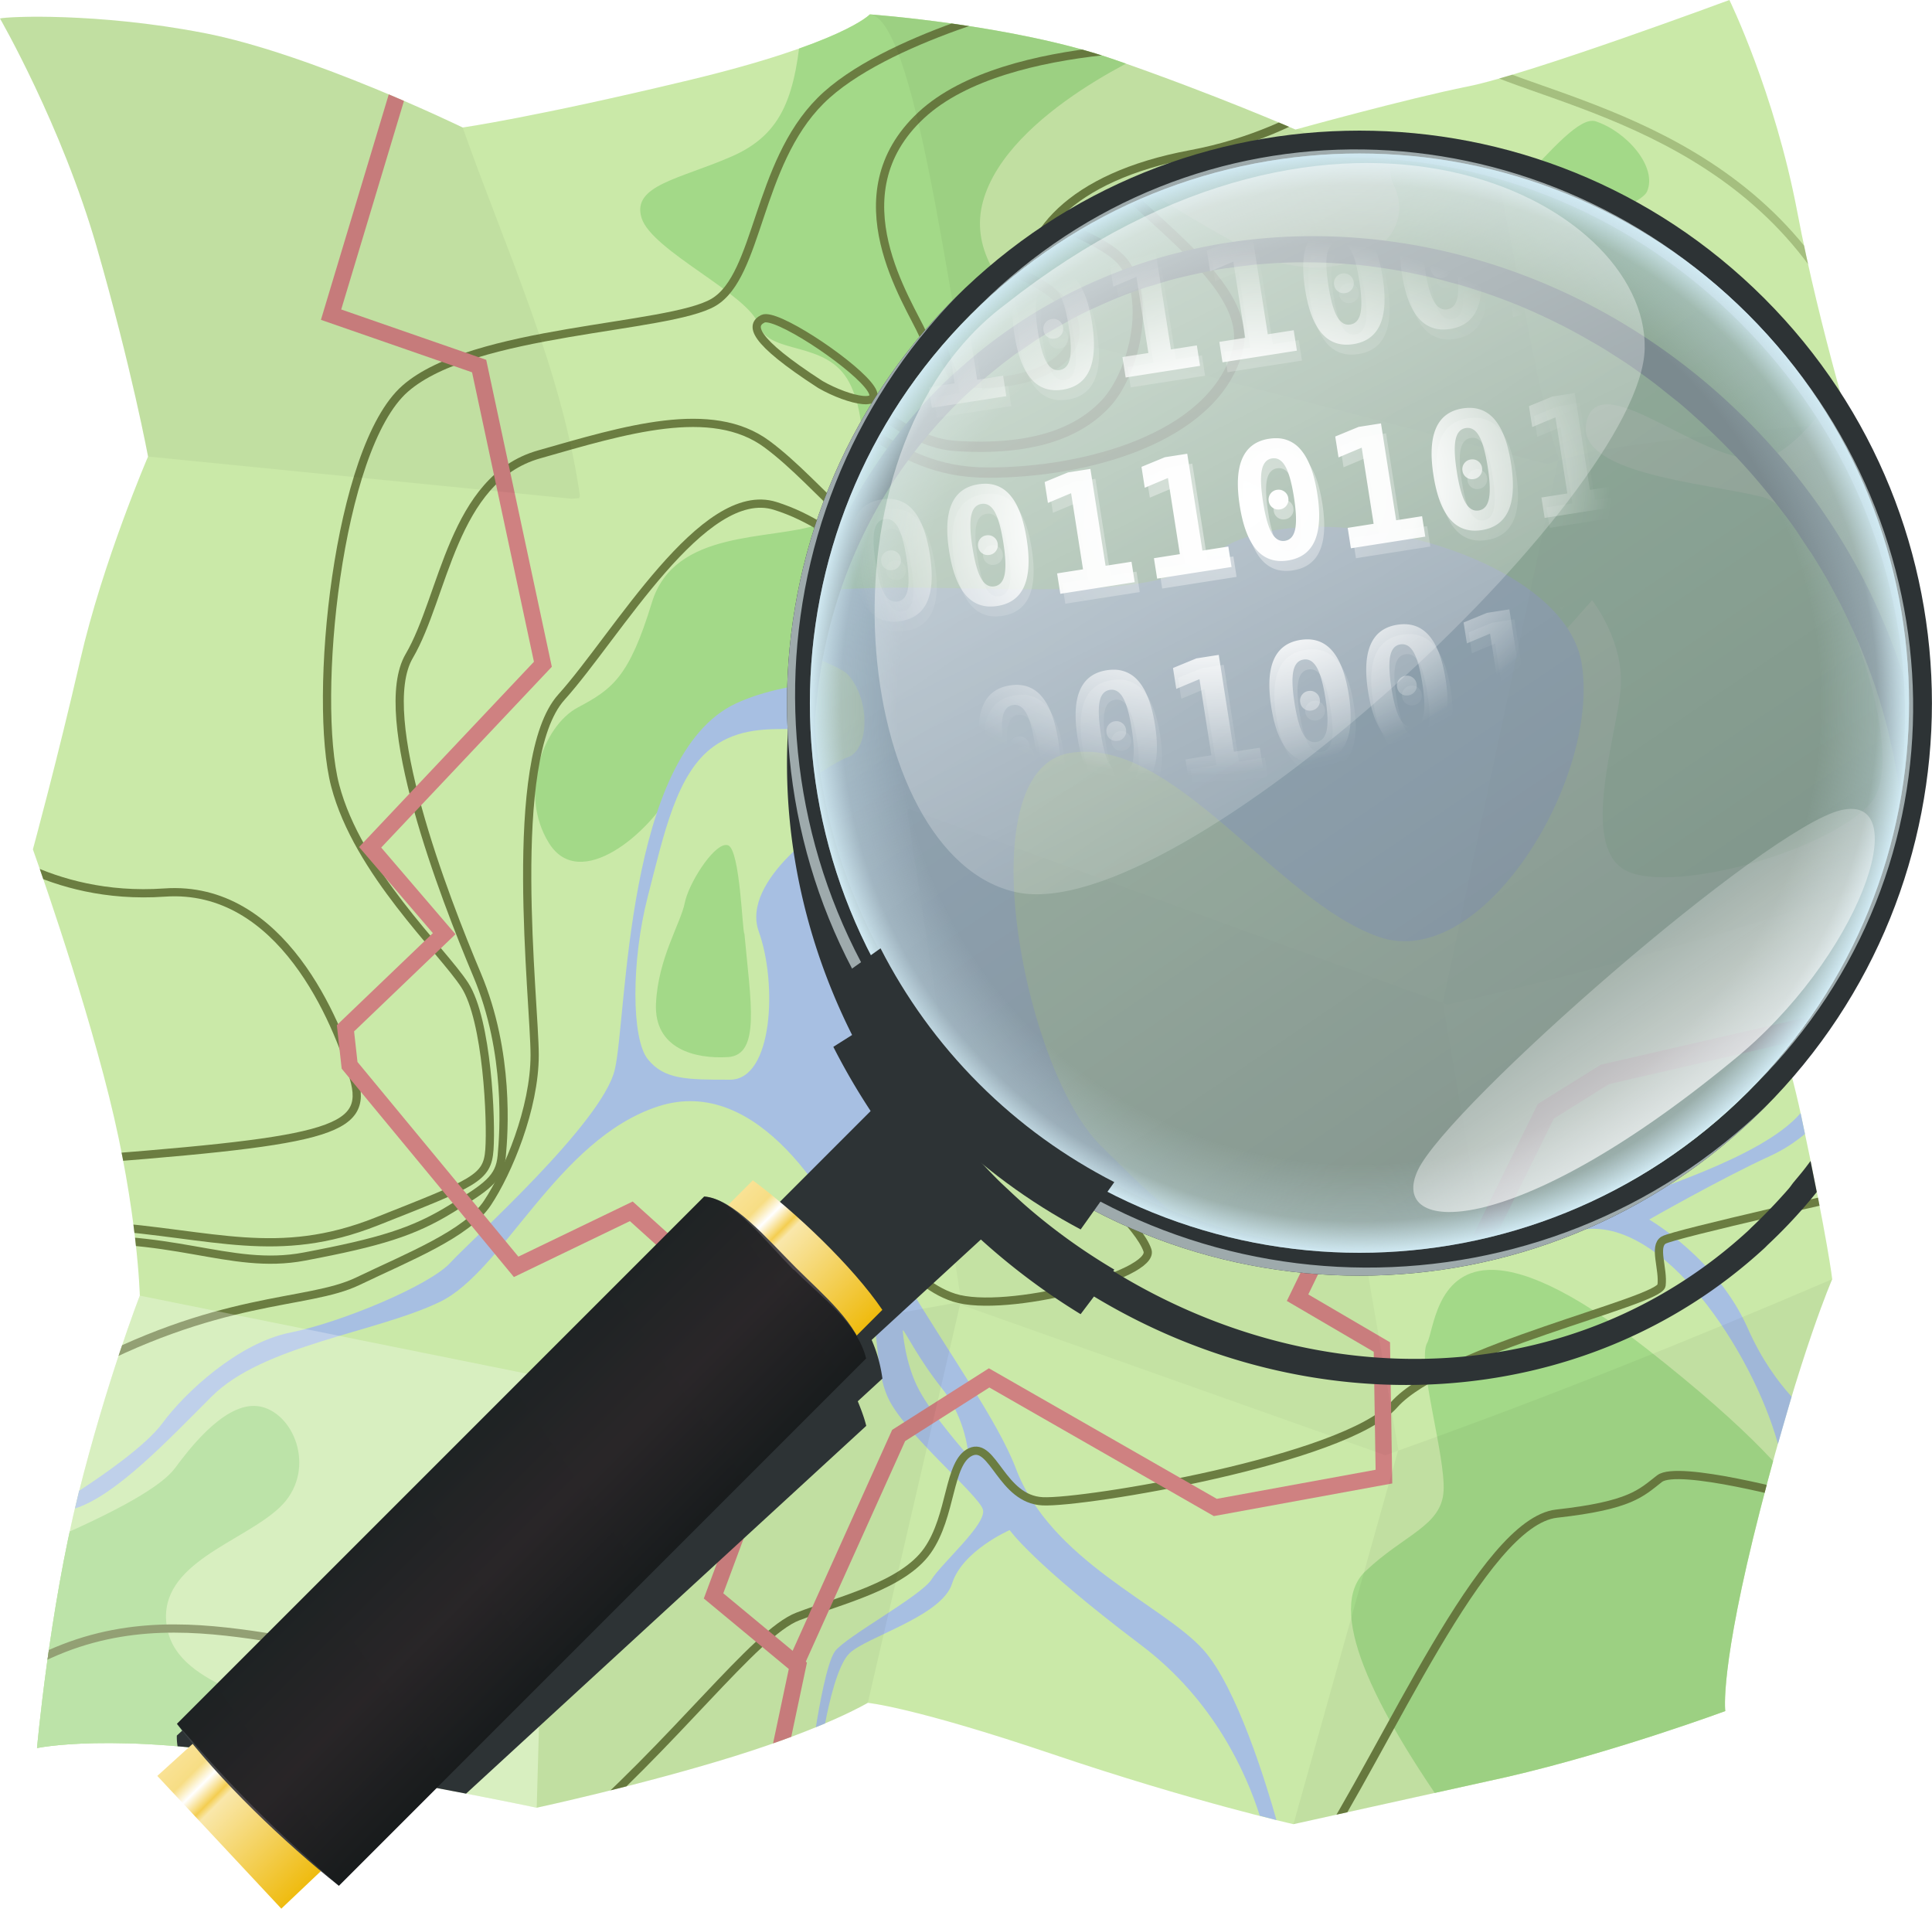 <svg version="1.1" viewBox="0 0 234.88 232.02" xmlns="http://www.w3.org/2000/svg" xmlns:xlink="http://www.w3.org/1999/xlink"><style><![CDATA[.B{opacity:.387}.C{fill:#ceeeab}.D{fill-opacity:1}.E{stroke:none}.F{fill:none}.G{stroke-linejoin:round}.H{stroke-linecap:round}.I{stroke:#6d7f42}.J{opacity:.039}.K{fill:#2d3335}]]></style><defs><linearGradient id="A" xlink:href="#o"><stop offset="0"/><stop stop-opacity="0" offset="1"/></linearGradient><linearGradient id="B" x1="6065.9" x2="586.66" y1="-6282.2" y2="-11764" gradientTransform="scale(1.097 .912)" gradientUnits="userSpaceOnUse" xlink:href="#A"/><linearGradient id="D" x1="3232.4" x2="2280.9" y1="-7337.1" y2="-2008.6" gradientTransform="scale(.989 1.011)" gradientUnits="userSpaceOnUse" xlink:href="#A"/><linearGradient id="E" x1="5053.6" x2="7472.8" y1="-10617" y2="-4926.3" gradientTransform="scale(1.021 .98)" gradientUnits="userSpaceOnUse" xlink:href="#A"/><linearGradient id="F" x1="3256.6" x2="7147" y1="-2856.4" y2="375.34" gradientTransform="scale(.916 1.092)" gradientUnits="userSpaceOnUse" xlink:href="#A"/><linearGradient id="G" x1="2441.4" x2="12127" y1="-11030" y2="-9934" gradientTransform="scale(.993 1.007)" gradientUnits="userSpaceOnUse" xlink:href="#A"/><linearGradient id="H" x1="3948" x2="12124" y1="-9528.5" y2="-2860.2" gradientTransform="scale(.918 1.09)" gradientUnits="userSpaceOnUse" xlink:href="#A"/><linearGradient id="I" x1="10444" x2="13885" y1="-1772" y2="2592.1" gradientTransform="scale(.994 1.006)" gradientUnits="userSpaceOnUse" xlink:href="#A"/><linearGradient id="J" x1="9549.1" x2="15610" y1="-11249" y2="-5204.7" gradientTransform="scale(.997 1.003)" gradientUnits="userSpaceOnUse" xlink:href="#A"/><linearGradient id="K" x1="14819" x2="11553" y1="-11218" y2="-7959.6" gradientTransform="scale(1.002 .998)" gradientUnits="userSpaceOnUse" xlink:href="#L"/><linearGradient id="L" xlink:href="#o"><stop stop-color="#fff" offset="0"/><stop stop-color="#fff" stop-opacity="0" offset="1"/></linearGradient><linearGradient id="M" x1="3485.1" x2="3772.4" y1="-8377.6" y2="-4202.3" gradientTransform="scale(1.018 .982)" gradientUnits="userSpaceOnUse" xlink:href="#L"/><linearGradient id="N" x1="2471.8" x2="4725.9" y1="387.81" y2="-1090.3" gradientTransform="scale(1 1)" gradientUnits="userSpaceOnUse" xlink:href="#L"/><linearGradient id="O" x1="6287" x2="5268.8" y1="-10093" y2="-7597.2" gradientTransform="scale(1.038 .964)" gradientUnits="userSpaceOnUse" xlink:href="#L"/><linearGradient id="P" x1="7458.1" x2="4051.5" y1="-4981.3" y2="-1003.6" gradientTransform="scale(.991 1.009)" gradientUnits="userSpaceOnUse" xlink:href="#L"/><linearGradient id="Q" x1="11634" x2="8654.7" y1="-8098.2" y2="-3995.5" gradientTransform="scale(.99 1.01)" gradientUnits="userSpaceOnUse" xlink:href="#L"/><linearGradient id="R" x1="11017" x2="8428.8" y1="-1524.4" y2="2107.5" gradientTransform="scale(1.01 .991)" gradientUnits="userSpaceOnUse" xlink:href="#L"/><linearGradient id="S" x1="14308" x2="12207" y1="-5100.7" y2="-445.77" gradientTransform="scale(.941 1.063)" gradientUnits="userSpaceOnUse" xlink:href="#L"/><linearGradient id="ao" x1="47059" x2="2023.7" y1="13700" y2="-50172" gradientTransform="matrix(1.01 0 0 .991 -9 192)" gradientUnits="userSpaceOnUse" xlink:href="#A"/><clipPath id="an"><path class="C D E" d="m9 12.25s7.5 13 11.75 27.75 6.25 25.5 6.25 25.5-5.5 12.75-8.25 24.75-5.75 23-5.75 23 5.75 16 9.25 30 3.75 24.25 3.75 24.25-4 10.25-7.5 24.25-5 30.75-5 30.75 9.25-2 28.5 1.25 32.25 6 32.25 6 12.75-2.75 24-6.25 16.25-6.5 16.25-6.5 5.5 0.5 22.5 6.25 29.25 8.5 29.25 8.5l26-5.75c13-3 26.5-8 26.5-8s-0.75-5 4.25-24.5 8.75-28 8.75-28-0.5-4.5-3.75-19.75-10-29.75-10-29.75 1.75-10.5 6.75-23.75l10.25-26.75s-4.75-15.25-7.5-29.75-8.25-25.75-8.25-25.75-24.25 9-31.75 10.5-21 5.25-21 5.25-9.75-4.25-22-8.5-29.75-5.5-29.75-5.5-3.25 3.5-22 8-27.5 5.75-27.5 5.75-18.5-9-31.5-11.5-24-2-24.75-1.75z"/></clipPath><clipPath id="am"><path class="C D E" d="m9 12.25s7.5 13 11.75 27.75 6.25 25.5 6.25 25.5-5.5 12.75-8.25 24.75-5.75 23-5.75 23 5.75 16 9.25 30 3.75 24.25 3.75 24.25-4 10.25-7.5 24.25-5 30.75-5 30.75 9.25-2 28.5 1.25 32.25 6 32.25 6 12.75-2.75 24-6.25 16.25-6.5 16.25-6.5 5.5 0.5 22.5 6.25 29.25 8.5 29.25 8.5l26-5.75c13-3 26.5-8 26.5-8s-0.75-5 4.25-24.5 8.75-28 8.75-28-0.5-4.5-3.75-19.75-10-29.75-10-29.75 1.75-10.5 6.75-23.75l10.25-26.75s-4.75-15.25-7.5-29.75-8.25-25.75-8.25-25.75-24.25 9-31.75 10.5-21 5.25-21 5.25-9.75-4.25-22-8.5-29.75-5.5-29.75-5.5-3.25 3.5-22 8-27.5 5.75-27.5 5.75-18.5-9-31.5-11.5-24-2-24.75-1.75z"/></clipPath><clipPath id="al"><path class="C D E" d="m9 12.25s7.5 13 11.75 27.75 6.25 25.5 6.25 25.5-5.5 12.75-8.25 24.75-5.75 23-5.75 23 5.75 16 9.25 30 3.75 24.25 3.75 24.25-4 10.25-7.5 24.25-5 30.75-5 30.75 9.25-2 28.5 1.25 32.25 6 32.25 6 12.75-2.75 24-6.25 16.25-6.5 16.25-6.5 5.5 0.5 22.5 6.25 29.25 8.5 29.25 8.5l26-5.75c13-3 26.5-8 26.5-8s-0.75-5 4.25-24.5 8.75-28 8.75-28-0.5-4.5-3.75-19.75-10-29.75-10-29.75 1.75-10.5 6.75-23.75l10.25-26.75s-4.75-15.25-7.5-29.75-8.25-25.75-8.25-25.75-24.25 9-31.75 10.5-21 5.25-21 5.25-9.75-4.25-22-8.5-29.75-5.5-29.75-5.5-3.25 3.5-22 8-27.5 5.75-27.5 5.75-18.5-9-31.5-11.5-24-2-24.75-1.75z"/></clipPath><linearGradient id="X" xlink:href="#o"><stop stop-color="#2d3335" offset="0"/><stop stop-color="#4c464a" offset=".5"/><stop stop-color="#384042" offset="1"/></linearGradient><linearGradient id="ak" x1="1.538" x2="17.286" y1="242.46" y2="258.21" gradientTransform="translate(-9)" xlink:href="#o"><stop stop-color="#f9e295" offset="0"/><stop stop-color="#f7dd84" offset=".125"/><stop stop-color="#fff" offset=".206"/><stop stop-color="#f4ce51" offset=".301"/><stop stop-color="#f9e7aa" offset=".341"/><stop stop-color="#efbb0e" offset="1"/></linearGradient><linearGradient id="aj" x1="123" x2="133" y1="150.38" y2="150.38" gradientTransform="matrix(-1.968 -1.968 -1.742 1.742 587.19 167.51)" xlink:href="#o"><stop stop-color="#2d3335" offset="0"/><stop stop-color="#4c464a" offset=".5"/><stop stop-color="#384042" offset="1"/></linearGradient><linearGradient id="ai" x1="67.484" x2="83.233" y1="176.52" y2="192.27" gradientTransform="translate(-9)" xlink:href="#o"><stop stop-color="#f9e295" offset="0"/><stop stop-color="#f7dd84" offset=".125"/><stop stop-color="#fff" offset=".206"/><stop stop-color="#f4ce51" offset=".301"/><stop stop-color="#f9e7aa" offset=".341"/><stop stop-color="#efbb0e" offset="1"/></linearGradient><linearGradient id="ah" x1="4526.9" x2="4887.4" y1="5551.7" y2="5551.7" gradientTransform="translate(-9)" gradientUnits="userSpaceOnUse" xlink:href="#X"/><linearGradient id="ag" x1="4439.3" x2="4233.3" y1="4662.7" y2="5062.1" gradientTransform="translate(-9)" gradientUnits="userSpaceOnUse" xlink:href="#X"/><radialGradient id="af" cx="128" cy="86" r="47" gradientTransform="matrix(1.005 1.005 1.005 -1.005 -40.838 43.253)" xlink:href="#o"><stop stop-color="#d0e9f2" stop-opacity="0" offset="0"/><stop stop-color="#d0e9f2" stop-opacity="0" offset=".839"/><stop stop-color="#d0e9f2" stop-opacity=".282" offset=".943"/><stop stop-color="#d0e9f2" offset="1"/></radialGradient><linearGradient id="ae" x1="9079.5" x2="11174" y1="14198" y2="12745" gradientTransform="translate(-9)" gradientUnits="userSpaceOnUse" xlink:href="#A"/><radialGradient id="ad" cx="159.61" cy="72.588" r="38.417" gradientTransform="matrix(1.212 0 0 .839 -46.348 24.528)" xlink:href="#o"><stop stop-color="#fff" offset="0"/><stop stop-color="#fff" stop-opacity=".931" offset=".5"/><stop stop-color="#fff" stop-opacity="0" offset="1"/></radialGradient><radialGradient id="ac" cx="159.61" cy="72.588" r="38.417" gradientTransform="matrix(1.212 0 0 .839 -45.92 25.814)" xlink:href="#o"><stop stop-color="#fff" offset="0"/><stop stop-color="#fff" stop-opacity="0" offset="1"/></radialGradient><linearGradient id="ab" x1="126.64" x2="179.96" y1="19.815" y2="127.2" gradientTransform="translate(-9)" xlink:href="#o"><stop stop-color="#fff" offset="0"/><stop stop-color="#fff" stop-opacity="0" offset="1"/></linearGradient><linearGradient id="aa" x1="126.64" x2="179.96" y1="29.815" y2="137.2" gradientTransform="matrix(-.503 .198 .197 -.433 267.16 123.42)" xlink:href="#o"><stop stop-color="#fff" offset="0"/><stop stop-color="#fff" stop-opacity="0" offset="1"/></linearGradient><filter id="z" x="-.048" y="-.048" width="1.096" height="1.096"><feGaussianBlur stdDeviation="4.287"/></filter><clipPath id="y"><path class="C D E" d="m9 12.25s7.5 13 11.75 27.75 6.25 25.5 6.25 25.5-5.5 12.75-8.25 24.75-5.75 23-5.75 23 5.75 16 9.25 30 3.75 24.25 3.75 24.25-4 10.25-7.5 24.25-5 30.75-5 30.75 9.25-2 28.5 1.25 32.25 6 32.25 6 12.75-2.75 24-6.25 16.25-6.5 16.25-6.5 5.5 0.5 22.5 6.25 29.25 8.5 29.25 8.5l26-5.75c13-3 26.5-8 26.5-8s-0.75-5 4.25-24.5 8.75-28 8.75-28-0.5-4.5-3.75-19.75-10-29.75-10-29.75 1.75-10.5 6.75-23.75l10.25-26.75s-4.75-15.25-7.5-29.75-8.25-25.75-8.25-25.75-24.25 9-31.75 10.5-21 5.25-21 5.25-9.75-4.25-22-8.5-29.75-5.5-29.75-5.5-3.25 3.5-22 8-27.5 5.75-27.5 5.75-18.5-9-31.5-11.5-24-2-24.75-1.75z"/></clipPath><clipPath id="x"><path class="C D E" d="m9 12.25s7.5 13 11.75 27.75 6.25 25.5 6.25 25.5-5.5 12.75-8.25 24.75-5.75 23-5.75 23 5.75 16 9.25 30 3.75 24.25 3.75 24.25-4 10.25-7.5 24.25-5 30.75-5 30.75 9.25-2 28.5 1.25 32.25 6 32.25 6 12.75-2.75 24-6.25 16.25-6.5 16.25-6.5 5.5 0.5 22.5 6.25 29.25 8.5 29.25 8.5l26-5.75c13-3 26.5-8 26.5-8s-0.75-5 4.25-24.5 8.75-28 8.75-28-0.5-4.5-3.75-19.75-10-29.75-10-29.75 1.75-10.5 6.75-23.75l10.25-26.75s-4.75-15.25-7.5-29.75-8.25-25.75-8.25-25.75-24.25 9-31.75 10.5-21 5.25-21 5.25-9.75-4.25-22-8.5-29.75-5.5-29.75-5.5-3.25 3.5-22 8-27.5 5.75-27.5 5.75-18.5-9-31.5-11.5-24-2-24.75-1.75z"/></clipPath><clipPath id="w"><path class="C D E" d="m9 12.25s7.5 13 11.75 27.75 6.25 25.5 6.25 25.5-5.5 12.75-8.25 24.75-5.75 23-5.75 23 5.75 16 9.25 30 3.75 24.25 3.75 24.25-4 10.25-7.5 24.25-5 30.75-5 30.75 9.25-2 28.5 1.25 32.25 6 32.25 6 12.75-2.75 24-6.25 16.25-6.5 16.25-6.5 5.5 0.5 22.5 6.25 29.25 8.5 29.25 8.5l26-5.75c13-3 26.5-8 26.5-8s-0.75-5 4.25-24.5 8.75-28 8.75-28-0.5-4.5-3.75-19.75-10-29.75-10-29.75 1.75-10.5 6.75-23.75l10.25-26.75s-4.75-15.25-7.5-29.75-8.25-25.75-8.25-25.75-24.25 9-31.75 10.5-21 5.25-21 5.25-9.75-4.25-22-8.5-29.75-5.5-29.75-5.5-3.25 3.5-22 8-27.5 5.75-27.5 5.75-18.5-9-31.5-11.5-24-2-24.75-1.75z"/></clipPath><linearGradient id="v" x1="210.17" x2="9" y1="264.06" y2="-21.253" xlink:href="#o"><stop offset="0"/><stop stop-opacity="0" offset="1"/></linearGradient><clipPath id="AG"><path class="D E" d="m123.62 141.06c20.832 20.243 54.607 19.289 75.439-2.132s20.832-55.196 0-75.439-54.607-19.289-75.439 2.132-20.832 55.196 0 75.439z" fill="url(#AH)"/></clipPath><radialGradient id="AH" cx="128" cy="86" r="47" gradientTransform="matrix(.803 .78 .803 -.825 -10.402 73.423)" xlink:href="#o"><stop stop-color="#d0e9f2" stop-opacity="0" offset="0"/><stop stop-color="#d0e9f2" stop-opacity="0" offset=".839"/><stop stop-color="#d0e9f2" stop-opacity=".282" offset=".943"/><stop stop-color="#d0e9f2" offset="1"/></radialGradient><clipPath id="AL"><path class="D E J" d="m9 22.578s7.5 12.393 11.75 26.8 6.25 24.995 6.25 24.995-5.5 13.195-8.25 25.417-5.75 23.465-5.75 23.465 5.75 15.535 9.25 29.252 3.75 23.946 3.75 23.946-4 10.574-7.5 24.857-5 31.154-5 31.154 9.25-2.748 28.5-1.055 32.25 3.392 32.25 3.392 12.75-3.781 24-8.191 16.25-7.814 16.25-7.814 5.5 0.055 22.5 4.43 29.25 6.134 29.25 6.134l26-7.853c13-4.051 26.5-10.143 26.5-10.143s-0.75-4.939 4.25-24.844 8.75-28.708 8.75-28.708-0.514-4.455-3.75-19.447c-1.75-8.108-2.25-4.068-2.25-4.068s16.264-26.155 16.5-40.334c0.25-15.02-7.25-36.413-7.25-36.413s-4.75-14.866-7.5-29.143-8.25-25.083-8.25-25.083-24.25 10.961-31.75 13.068-21 6.948-21 6.948-9.75-3.461-22-6.721-29.75-3.094-29.75-3.094-3.25 3.763-22 9.779-27.5 7.974-27.5 7.974-18.5-7.504-31.5-8.952-24-0.059-24.75 0.252z" fill="url(#AM)"/></clipPath><linearGradient id="AM" x1="210.17" x2="9" y1="258.12" y2="-10.925" xlink:href="#o"><stop offset="0"/><stop stop-opacity="0" offset="1"/></linearGradient><path id="AN" d="m174.28 35.875c-17.599 0-35.192 6.639-48.719 19.906-0.167 0.163-0.334 0.303-0.5 0.469-22.056 22.056-26.209 55.251-12.469 81.5l-2.281 1.625a72.07 72.07 0 0 0 8.094 12.125l-13.312 13.344c-1.341-0.586-2.789-1.033-4.562-1.375l-2.844 2.844c-1.109-0.484-2.138-0.816-3.062-0.875l-64.126 64.125c-0.037 1.101 0.226 2.187 0.656 3.281l-1.625 1.625c0.715 3.738 2.01 6.823 5.469 10.281s6.42 4.63 10.281 5.469l1.813-1.813c1.088 0.462 2.13 0.786 3.094 0.844l64.125-64.125c-0.243-0.975-0.62-1.935-1.031-2.906l3-3c-0.25-1.732-0.677-3.198-1.312-4.594l13.281-13.281a72.07 72.07 0 0 0 12.125 8.094l1.625-2.281c26.249 13.74 59.444 9.587 81.5-12.469 0.166-0.166 0.305-0.333 0.469-0.5 26.694-27.217 26.549-70.92-0.469-97.937-13.59-13.59-31.407-20.375-49.219-20.375zm-0.5 3.281h0.313c0.949 0.018 1.895 0.065 2.844 0.125a65.85 65.85 0 0 1 2.875 0.25l0.562 0.062c0.146 0.017 0.292 0.045 0.438 0.063 0.896 0.11 1.795 0.228 2.688 0.375 0.619 0.102 1.227 0.224 1.844 0.344l1.031 0.188c0.724 0.152 1.436 0.323 2.156 0.5l0.938 0.219c0.073 0.019 0.146 0.043 0.219 0.063 0.956 0.253 1.897 0.516 2.844 0.813 0.072 0.023 0.146 0.04 0.219 0.063a67.71 67.71 0 0 1 2.844 0.969c0.053 0.019 0.103 0.043 0.156 0.063 0.955 0.352 1.902 0.728 2.844 1.125 0.052 0.022 0.105 0.041 0.156 0.063 0.942 0.4 1.885 0.836 2.813 1.281 0.042 0.02 0.083 0.042 0.125 0.063 0.935 0.451 1.862 0.91 2.781 1.406 0.033 0.018 0.061 0.045 0.094 0.063 0.927 0.503 1.841 1.013 2.75 1.563 0.032 0.019 0.062 0.043 0.094 0.063a68.23 68.23 0 0 1 2.688 1.719c0.549 0.369 1.084 0.77 1.625 1.156l1.094 0.781c0.019 0.014 0.044 0.017 0.063 0.031 0.878 0.655 1.74 1.36 2.594 2.063a70.63 70.63 0 0 1 5.063 4.594 70.62 70.62 0 0 1 4.563 5.031c9e-3 0.011 0.022 0.02 0.031 0.031 0.703 0.854 1.407 1.715 2.063 2.594 0.283 0.379 0.539 0.773 0.813 1.156l1.094 1.563c0.016 0.024 0.046 0.038 0.063 0.063 0.598 0.89 1.167 1.778 1.719 2.688 0.019 0.032 0.043 0.062 0.063 0.094 0.546 0.903 1.063 1.829 1.563 2.75 0.018 0.033 0.045 0.061 0.063 0.094 0.498 0.921 0.954 1.844 1.406 2.781 0.02 0.042 0.042 0.083 0.063 0.125 0.446 0.93 0.88 1.868 1.281 2.813 0.022 0.051 0.041 0.105 0.063 0.156a67.98 67.98 0 0 1 1.116 2.837c0.019 0.053 0.043 0.104 0.063 0.156 0.348 0.948 0.666 1.885 0.969 2.844 0.023 0.072 0.04 0.147 0.063 0.219 0.294 0.941 0.561 1.894 0.813 2.844 0.019 0.074 0.043 0.145 0.063 0.219 0.081 0.31 0.143 0.627 0.219 0.938l0.5 2.156c0.072 0.342 0.121 0.688 0.188 1.031l0.344 1.844c0.147 0.893 0.265 1.791 0.375 2.688 0.018 0.146 0.046 0.291 0.063 0.438l0.062 0.562c0.102 0.956 0.19 1.917 0.25 2.875 0.059 0.942 0.107 1.9 0.125 2.844 2e-3 0.104-2e-3 0.208 0 0.313 0.015 1.053 4e-3 2.104-0.031 3.156-0.032 0.931-0.085 1.853-0.156 2.781l-0.031 0.375c-0.076 0.918-0.166 1.835-0.281 2.75a65.2 65.2 0 0 1-0.437 2.875c-0.014 0.082-0.017 0.168-0.031 0.25l-0.062 0.375c-0.165 0.908-0.358 1.817-0.562 2.719l-0.094 0.406c-0.208 0.889-0.441 1.775-0.687 2.656-0.164 0.587-0.35 1.167-0.531 1.75l-0.531 1.688a63.25 63.25 0 0 1-0.937 2.563l-0.187 0.469c-0.045 0.112-0.08 0.231-0.125 0.344a62.9 62.9 0 0 1-1.125 2.594 63.45 63.45 0 0 1-1.187 2.438c-0.081 0.158-0.168 0.311-0.25 0.469l-1.29 2.371-0.281 0.5c-0.199 0.339-0.419 0.664-0.625 1-0.362 0.591-0.742 1.168-1.125 1.75-5e-3 7e-3 5e-3 0.024 0 0.031-0.491 0.746-1.006 1.488-1.531 2.219-0.457 0.636-0.954 1.251-1.437 1.875-0.197 0.254-0.361 0.529-0.562 0.781l-0.406 0.5c-0.164 0.201-0.334 0.395-0.5 0.594-0.557 0.667-1.131 1.318-1.719 1.969-0.606 0.671-1.235 1.347-1.875 2-0.161 0.164-0.306 0.337-0.469 0.5-21.13 21.13-52.259 24.495-77.187 11.156l0.125-0.187c-3.704-1.897-7.262-4.14-10.625-6.781-0.539-0.423-1.065-0.87-1.594-1.312l-1.531-1.312-0.281-0.25c-0.822-0.748-1.612-1.518-2.406-2.312s-1.565-1.585-2.313-2.406l-0.25-0.281c-0.45-0.504-0.882-1.017-1.312-1.531l-1.312-1.594c-2.641-3.363-4.885-6.921-6.781-10.625l-0.187 0.125c-13.339-24.929-9.974-56.057 11.156-77.188 0.163-0.163 0.336-0.308 0.5-0.469a68.23 68.23 0 0 1 2-1.875c0.651-0.588 1.302-1.162 1.969-1.719l0.813-0.687c0.343-0.277 0.715-0.512 1.063-0.781 0.624-0.483 1.239-0.98 1.875-1.437a65.36 65.36 0 0 1 2.25-1.531l1.75-1.125 1.344-0.812c0.681-0.395 1.371-0.757 2.063-1.125l0.531-0.281c0.945-0.491 1.881-0.966 2.844-1.406a62.89 62.89 0 0 1 2.594-1.125c0.153-0.062 0.316-0.096 0.469-0.156 0.968-0.384 1.925-0.759 2.906-1.094 0.56-0.191 1.123-0.356 1.688-0.531l1.75-0.531c0.881-0.246 1.768-0.48 2.656-0.687 0.071-0.017 0.148-0.015 0.219-0.031l1.25-0.281 2.031-0.406c0.082-0.014 0.168-0.017 0.25-0.031 0.951-0.164 1.919-0.317 2.875-0.437a64.69 64.69 0 0 1 5.906-0.469 65.09 65.09 0 0 1 3.156-0.031z"/><path id="AO" d="m110.75 5.5-4.25 7c-0.75 9-2.25 13.75-8.5 16.5s-12.25 3.5-11 7.5 13 9.25 14.25 13 8.25 1.75 11 7 2 15.25-3.75 17.25-17.5 0.5-20.25 9.5-4.75 10.5-9 12.75-7.25 10.5-3.5 16.5 12.25-1.25 15-6.5 7.25-8.75 7.25-8.75h23.75l59-1.75 3.25-3.75s3.25 4 2.75 8.75-3.75 14.75 0.25 17.25 19.5-2 24-7-4.75-28.25-10.5-29.5-18.5-1.75-17-7 11.75 4.5 17.25 3.25 16.75-21 12-25.25-24.25-5.25-25.75-8 21-8 22.25-11-2.5-7.25-6.25-8.5-14 16.25-21 15.75-20 5.75-17.25 11.5-6 11-14.5 6.5-24.75-13-21.75-24 21.5-18.75 21.5-18.75zm-13.562 107.22c-1.595 0.146-4.469 4.688-4.937 7.031-0.5 2.5-3.25 6.75-3.5 12.25s4.75 6.75 8.75 6.5 2.75-6.75 2-15c-0.25 0-0.5-10.25-2-10.75-0.094-0.031-0.206-0.041-0.312-0.031zm92.719 51.656c-6.335 0.295-6.625 7.469-7.406 8.875-1.25 2.25 2.25 13.75 2 18s-4.75 5.25-9.5 9.75 0.5 16 11.25 31l44.75 1.25-1-35s4.75-4.25-20.75-24.25c-9.562-7.5-15.542-9.802-19.344-9.625zm-149.97 16.531c-4.029-0.103-8.281 5.719-9.687 7.594-1.5 2-6.25 5-17 9.5l-14.5 34.25 53 4.25s1.75-11-4.25-15.75-17.251-5.75-18.251-13.25 9.25-10 13.75-14.25 2-11.25-2.25-12.25c-0.266-0.062-0.544-0.087-0.812-0.094z"/><path id="AP" d="m122.75 62.25c6.25 0.5 12.25-2.25 10.75-6.5s-12.5-7.25-13.25-3 2 10.5 2.5 9.5z"/><path id="AQ" d="m108.75 46.75c-8.5-5.5-8.5-7.25-7-8s10.25 5 12.75 8-2.25 2-5.75 0z"/><path id="AR" d="m15.75 151.25c33-2.5 38.25-3.5 36.25-10.25s-8.75-23.5-23-22.5-22.75-6.75-22.75-6.75"/><path id="AS" d="m17.5 177.25c18.25-10 28.75-8.5 35-11.5s13.25-5.75 15.75-9.5 5.75-11.5 5.75-18-3.5-36 3.25-43.5 17.25-26 26-23.25 12.25 9.75 22 9.5 21.75-4 24.25-12.25-15.75-16-16-23 5.5-14.25 20.25-17 23.5-11.5 23.5-11.5"/><path id="AT" d="m14.5 161c15.25-1.5 22.25 3.5 31.5 1.75s13.25-3 17.75-5.75 6-3.75 6.25-6.5 1-12.5-3-22-12.5-31.5-8.25-38.75 5.25-21.5 15.75-24.5 21-6.25 27.75-1.25 12.75 14.25 20 14.5 11.75-1.5 14.5-4.5 4.5-10.25 1.75-13.75-15.5-5.5-17.25-9.5-10.75-17-0.25-26.75 36.25-8.25 36.25-8.25"/><path id="AU" d="m21.25 159c13.75 1 21.5 4.25 33.5-0.5s13.5-5.25 13.75-8.75-0.25-15.75-3-20-13-13.75-15.75-24.25 0.25-41 8.5-48.25 32-7.25 37.5-10.5 5.25-16.75 13-24.5 27-12.25 27-12.25"/><path id="AV" d="m9.75 214c19-12.5 36-1.25 49-4s38.25-37.25 46-37 5.5-11.75 8.5-13.25 5.5 6 11.75 8 24.5-2.75 23.5-5.75-7-7.75-5.5-8.5 8.5 5 12.75 3.5 43.75-1 48.5-13.5 21.5-13.5 21.5-13.5"/><path id="AW" d="m77.5 233.5c13.5-11.5 23.25-25 28.5-27s12.75-3.75 15.75-8 2.5-10.75 5.25-12 3.75 5.75 8.75 6 36.75-5 42.75-11.75 32.25-12.5 32.5-14.5-1-4.75 0.25-5.5 24.75-6 24.75-6"/><path id="AX" d="m168.75 236c9-13.75 20.5-41 29.5-42s10.25-2.5 12.5-4.25 17 2.25 17 2.25"/><path id="AY" d="m57.75 20-8.5 28.25 18 6.25 7.75 36.25-21 22.25 9 10.5-12 11.5 0.5 4.5 20.25 24.5 14-6.75 20.5 18.5-10.5 28.25 10.25 8.5-2.75 13"/><path id="AZ" d="m105.75 212.25 12.5-27.75 11-7 27.5 15.75 20.5-3.75-0.25-15.75-10.25-6 12.75-26.25 5.75-3.75 38.75-10"/><path id="Aa" d="m219.25-182s-24.25 9-31.75 10.5-21 5.25-21 5.25c4.924-1.358 11.437 45.392 14.25 52.25l-0.062 0.281c11.808-4.074 51.21-4.768 54.313-12.781 0 0-4.75-15.25-7.5-29.75s-8.251-25.75-8.251-25.75z"/><path id="Ab" d="m27-126.5s-5.5 12.75-8.25 24.75-5.75 23-5.75 23l50.625 16.281 15.781-58.906z"/><path id="Ac" d="m26-24.5s-4 10.25-7.5 24.25-5 30.75-5 30.75 0.147-0.045 0.438-0.094c2.034-0.338 11.219-1.5 28.063 1.344 19.25 3.25 32.25 6 32.25 6l1.469-52.5-0.75 0.125z"/><path id="Ad" d="m114.75-180.25s-3.25 3.5-22 8-27.5 5.75-27.5 5.75c5.182 14.704 12.03 29.27 14.25 44.75l-0.094 0.313 48.031-3.937 1.125 0.25c-3.362-13.323-7.796-54.592-13.812-55.125z"/><path id="Ae" d="m117.59-78.094-53.625 15.719-0.344-0.094-0.125 0.469 12.25 46.5-0.031 0.75 49.469-8.875 0.531 0.188 0.031-0.062-8.25-54.25 0.094-0.344z"/><path id="Af" d="m128.56-125.12 0.688 2.375-11.656 44.656 0.094-0.031 51.811 17.375 11.188-52.969-1 0.375z"/><path id="Ag" d="m125.53-23.5-11.031 48.5s5.5 0.5 22.5 6.25l6.125 2.031 5.625 1.719c10.617 3.199 17.5 4.75 17.5 4.75l12.719-45.406-1.531 0.563z"/><path id="Ah" d="m218-76c-15.666 6.288-31.698 11.15-48.062 15.406l-0.437-0.156 9.5 55-0.031 0.094c17.839-6.36 35.381-13.387 52.781-20.844 0 0-0.5-4.5-3.75-19.75s-10.001-29.75-10.001-29.75z"/><path id="Ai" d="m13.719-179.97c-1.106-3e-3 -1.972 0.032-2.719 0.063l-1.156 0.063c-0.029 2e-3 -0.066-2e-3 -0.094 0l-0.75 0.094s7.5 13 11.75 27.75 6.25 25.499 6.25 25.499l51.469 5.125 0.938-0.062 0.094-0.312c-2.22-15.48-9.068-30.046-14.25-44.75 0 0-18.5-9-31.5-11.5l-3-0.531-1.75-0.281-0.687-0.094c-1.306-0.182-2.588-0.34-3.812-0.469-0.735-0.077-1.395-0.128-2.094-0.187l-2-0.156-2.781-0.156c-1.456-0.063-2.769-0.091-3.906-0.094z"/><path id="Aj" d="m13-78.75s5.75 16 9.25 30 3.75 24.25 3.75 24.25l48.969 9.875 0.75-0.125 0.031-0.75-12.25-46.5 0.125-0.469z"/><path id="Ak" d="m127.44-125.38-47.969 4h-0.062l-15.782 58.906 0.344 0.094 53.625-15.719 11.656-44.656c-0.224-0.633-0.453-1.447-0.687-2.375z"/><path id="Al" d="m125.19-23.625-49.469 8.875-1.469 52.5s12.75-2.75 24-6.25 16.25-6.5 16.25-6.5l11.219-48.437-0.531-0.187z"/><path id="u" d="m114.75-180.25c6.016 0.533 10.45 41.802 13.813 55.125l51.125 11.781c0.305-0.13 0.643-0.252 1-0.375l0.063-0.281c-2.813-6.858-9.326-53.608-14.25-52.25l-1.719-0.719c-3.316-1.395-11.094-4.594-20.281-7.781-12.25-4.25-29.75-5.5-29.75-5.5z"/><path id="t" d="m117.69-78.125-0.094 0.031-0.094 0.344 8.25 53.25-0.219 1 51.906 18.406 1.531-0.562 0.031-0.094-9.5-55-51.812-17.375z"/><path id="s" d="m231.75-26.5c-17.4 7.457-34.942 14.484-52.781 20.844l-12.719 45.406 26-5.75c13-3 26.5-8 26.5-8s-0.75-5 4.25-24.5 8.75-28 8.75-28z"/><path id="r" d="m235-126.5c-3.102 8.014-42.505 8.707-54.312 12.781l-11.188 52.969 0.438 0.156c16.364-4.256 32.396-9.118 48.062-15.406 0 0 1.75-10.5 6.75-23.75z"/><path id="q" d="m9 12.25s7.5 13 11.75 27.75 6.25 25.5 6.25 25.5-5.5 12.75-8.25 24.75-5.75 23-5.75 23 5.75 16 9.25 30 3.75 24.25 3.75 24.25-4 10.25-7.5 24.25-5 30.75-5 30.75 9.25-2 28.5 1.25 32.25 6 32.25 6 12.75-2.75 24-6.25 16.25-6.5 16.25-6.5 5.5 0.5 22.5 6.25 29.25 8.5 29.25 8.5l26-5.75c13-3 26.5-8 26.5-8s-0.75-5 4.25-24.5 8.75-28 8.75-28-0.5-4.5-3.75-19.75-10-29.75-10-29.75 1.75-10.5 6.75-23.75l10.25-26.75s-4.75-15.25-7.5-29.75-8.25-25.75-8.25-25.75-24.25 9-31.75 10.5-21 5.25-21 5.25-9.75-4.25-22-8.5-29.75-5.5-29.75-5.5-3.25 3.5-22 8-27.5 5.75-27.5 5.75-18.5-9-31.5-11.5-24-2-24.75-1.75z"/><path id="p" d="m127.03 132.72c26.093 26.093 68.397 26.093 94.49 0s26.093-68.397 0-94.49-68.397-26.093-94.49 0-26.093 68.397 0 94.49z"/><linearGradient id="o" gradientUnits="userSpaceOnUse"/></defs><path class="C" d="m0 2.25s7.5 13 11.75 27.75 6.25 25.5 6.25 25.5-5.5 12.75-8.25 24.75-5.75 23-5.75 23 5.75 16 9.25 30 3.75 24.25 3.75 24.25-4 10.25-7.5 24.25-5 30.75-5 30.75 9.25-2 28.5 1.25 32.25 6 32.25 6 12.75-2.75 24-6.25 16.25-6.5 16.25-6.5 5.5 0.5 22.5 6.25 29.25 8.5 29.25 8.5l26-5.75c13-3 26.5-8 26.5-8s-0.75-5 4.25-24.5 8.75-28 8.75-28-0.5-4.5-3.75-19.75-10-29.75-10-29.75 1.75-10.5 6.75-23.75l10.25-26.75s-4.75-15.25-7.5-29.75-8.25-25.75-8.25-25.75-24.25 9-31.75 10.5c-7.5 1.5-21 5.25-21 5.25s-9.75-4.25-22-8.5c-12.25-4.25-29.75-5.5-29.75-5.5s-3.25 3.5-22 8c-18.75 4.5-27.5 5.75-27.5 5.75s-18.5-9-31.5-11.5c-13-2.5-24-2-24.75-1.75z"/><g transform="translate(-9,-10)" clip-path="url(#al)"><use fill="#a6dd8b" xlink:href="#AO"/></g><path d="m149.53 75.344c-4.76-0.014-9.031 0.969-11.531 3.156-8 7-35 0.75-48.5 7s-13.25 38-14.75 44.5-17.5 20.75-20 23.5-13.25 7.25-19.5 8.5-12.75 7.25-15.5 11c-2.021 2.756-7.406 6.45-10.125 8.219-0.046 0.181-0.079 0.349-0.125 0.531-0.134 0.535-0.247 1.083-0.375 1.625 4.98-1.605 11.18-8.18 16.625-13.625 6.25-6.25 20-7.75 27.75-11.5s14.25-19.75 26.5-23.75 21.25 11.75 24.25 18.5 1.75 12.75 3.75 17 11 11.75 11.5 13.5-5 6.5-6.25 8.5-10.5 7-11.75 8.75c-0.966 1.352-1.923 6.773-2.312 9.219l1.125-0.469c0.484-2.529 1.515-7.078 2.938-8.5 2-2 11.25-4.5 12.5-8.5s7-6.5 7-6.5 2.75 4 16 14c8.833 6.667 12.758 15.534 14.406 20.719l2.031 0.531c-1.221-4.319-4.836-16.239-8.937-20.75-5-5.5-18.5-10.75-22.75-22s-24.501-34.25-17.501-40.25 16.5-4 28.5 7.5 46.25 5.75 57.75 3.75c9.955-1.731 20.834 14.883 23.906 26.031l1.656-5.75c-1.738-1.926-3.697-4.62-5.312-8.281-3.75-8.5-12-13.25-12-13.25s8.75-5 14.75-7.75c1.617-0.741 3.006-1.677 4.188-2.656l-0.438-2.094-0.094-0.437c-4.766 5.562-19.232 9.615-21.656 10.938-2.75 1.5-18.25 3-35.75 4.5s-26.75-7.5-34.25-14.75-13-36-3-38 20 13.75 30 17 21.5-15.75 19.75-27c-1.203-7.734-13.997-12.625-24.469-12.656zm-53.344 13.281c1.275 1e-3 5.859 1.594 6.563 2.375 2.25 2.5 2 7.25 0 8s-12.75 8-10.5 14.25 1.75 18-3.5 18-8 0-10-2.5-2-12 0-19.75 3.5-15 8-18.25c3.094-2.234 6.632-2.128 9.438-2.125zm13.594 73.094c0.203 0.014 1.906 3.516 4.719 7.031 3 3.75 3.25 8.25 3.25 8.25s-4.25-4.75-6-8-2-7.25-2-7.25c0-0.031 0.018-0.032 0.031-0.031z" fill="#aac3e7"/><g class="F G I" transform="translate(-9)"><use class="B" xlink:href="#AP"/><use class="B" xlink:href="#AQ"/></g><g class="F" transform="translate(-9,-10)"><g class="I" clip-path="url(#an)"><use class="B G H" xlink:href="#AR"/><use class="B" xlink:href="#AS"/><g class="G H"><use class="B" xlink:href="#AT"/><use class="B" xlink:href="#AU"/><path class="B" d="m190 18.5c11.75 5 39 9.75 47.25 40.25"/><use class="B" xlink:href="#AV"/><use class="B" xlink:href="#AW"/><use class="B" xlink:href="#AX"/></g></g><g class="H" clip-path="url(#am)" stroke="#d38484" stroke-width="2"><use xlink:href="#AY"/><use xlink:href="#AZ"/></g></g><path class="J" d="m0 2.25s7.5 13 11.75 27.75 6.25 25.5 6.25 25.5-5.5 12.75-8.25 24.75-5.75 23-5.75 23 5.75 16 9.25 30 3.75 24.25 3.75 24.25-4 10.25-7.5 24.25-5 30.75-5 30.75 9.25-2 28.5 1.25 32.25 6 32.25 6 12.75-2.75 24-6.25 16.25-6.5 16.25-6.5 5.5 0.5 22.5 6.25 29.25 8.5 29.25 8.5l26-5.75c13-3 26.5-8 26.5-8s-0.75-5 4.25-24.5 8.75-28 8.75-28-0.5-4.5-3.75-19.75-10-29.75-10-29.75 1.75-10.5 6.75-23.75l10.25-26.75s-4.75-15.25-7.5-29.75-8.25-25.75-8.25-25.75-24.25 9-31.75 10.5c-7.5 1.5-21 5.25-21 5.25s-9.75-4.25-22-8.5c-12.25-4.25-29.75-5.5-29.75-5.5s-3.25 3.5-22 8c-18.75 4.5-27.5 5.75-27.5 5.75s-18.5-9-31.5-11.5c-13-2.5-24-2-24.75-1.75z" fill="url(#ao)"/><g transform="translate(-9,182)"><g opacity=".27"><use fill="url(#K)" xlink:href="#Aa"/><use fill="url(#M)" xlink:href="#Ab"/><use fill="url(#N)" xlink:href="#Ac"/><use fill="url(#O)" xlink:href="#Ad"/><use fill="url(#P)" xlink:href="#Ae"/><use fill="url(#Q)" xlink:href="#Af"/><use fill="url(#R)" xlink:href="#Ag"/><use fill="url(#S)" xlink:href="#Ah"/></g><g opacity=".043"><use fill="url(#B)" xlink:href="#Ai"/><use fill="url(#D)" xlink:href="#Aj"/><use fill="url(#E)" xlink:href="#Ak"/><use fill="url(#F)" xlink:href="#Al"/><use fill="url(#G)" xlink:href="#u"/><use fill="url(#H)" xlink:href="#t"/><use fill="url(#I)" xlink:href="#s"/><use fill="url(#J)" xlink:href="#r"/></g></g><g transform="matrix(1.252 .035 0 1.252 -36.809 -48.344)" clip-path="url(#AG)"><use class="C" xlink:href="#q"/><g clip-path="url(#y)"><use fill="#a6dd8b" xlink:href="#AO"/></g><path d="m158.53 85.344c-4.76-0.014-9.031 0.969-11.531 3.156-8 7-35 0.75-48.5 7s-13.25 38-14.75 44.5-17.5 20.75-20 23.5-13.25 7.25-19.5 8.5-12.75 7.25-15.5 11c-2.021 2.756-7.406 6.45-10.125 8.219-0.046 0.181-0.079 0.349-0.125 0.531-0.134 0.535-0.247 1.083-0.375 1.625 4.98-1.605 11.18-8.18 16.625-13.625 6.25-6.25 20-7.75 27.75-11.5s14.25-19.75 26.5-23.75 21.25 11.75 24.25 18.5 1.75 12.75 3.75 17 11 11.75 11.5 13.5-5 6.5-6.25 8.5-10.5 7-11.75 8.75c-0.966 1.352-1.923 6.773-2.312 9.219l1.125-0.469c0.484-2.529 1.515-7.078 2.938-8.5 2-2 11.25-4.5 12.5-8.5s7-6.5 7-6.5 2.75 4 16 14c8.833 6.667 12.758 15.534 14.406 20.719l2.031 0.531c-1.221-4.319-4.836-16.239-8.937-20.75-5-5.5-18.5-10.75-22.75-22s-24.501-34.25-17.501-40.25 16.5-4 28.5 7.5 46.25 5.75 57.75 3.75c9.955-1.731 20.834 14.883 23.906 26.031l1.656-5.75c-1.738-1.926-3.697-4.62-5.312-8.281-3.75-8.5-12-13.25-12-13.25s8.75-5 14.75-7.75c1.617-0.741 3.006-1.677 4.188-2.656l-0.438-2.094-0.094-0.437c-4.766 5.562-19.232 9.615-21.656 10.938-2.75 1.5-18.25 3-35.75 4.5s-26.75-7.5-34.25-14.75-13-36-3-38 20 13.75 30 17 21.5-15.75 19.75-27c-1.203-7.734-13.997-12.625-24.469-12.656zm-53.344 13.281c1.275 1e-3 5.859 1.594 6.563 2.375 2.25 2.5 2 7.25 0 8s-12.75 8-10.5 14.25 1.75 18-3.5 18-8 0-10-2.5-2-12 0-19.75 3.5-15 8-18.25c3.094-2.234 6.632-2.128 9.438-2.125zm13.594 73.094c0.203 0.014 1.906 3.516 4.719 7.031 3 3.75 3.25 8.25 3.25 8.25s-4.25-4.75-6-8-2-7.25-2-7.25c0-0.031 0.018-0.032 0.031-0.031z" fill="#aac3e7"/><g class="F G I"><path class="B" d="m122.75 72.25c6.25 0.5 12.25-2.25 10.75-6.5s-12.5-7.25-13.25-3 2 10.5 2.5 9.5zm-14-15.5c-8.5-5.5-8.5-7.25-7-8s10.25 5 12.75 8-2.25 2-5.75 0z"/></g><g class="F I" clip-path="url(#x)"><use class="B G H" xlink:href="#AR"/><use class="B" xlink:href="#AS"/><g class="G H"><use class="B" xlink:href="#AT"/><use class="B" xlink:href="#AU"/><path class="B" d="m190 18.5c11.75 5 39 9.75 47.25 40.25"/><use class="B" xlink:href="#AV"/><use class="B" xlink:href="#AW"/><use class="B" xlink:href="#AX"/></g></g><g class="F H" clip-path="url(#w)" stroke="#d38484" stroke-width="2"><use xlink:href="#AY"/><use xlink:href="#AZ"/></g><use class="J" fill="url(#v)" xlink:href="#q"/><g transform="translate(0,192)"><g opacity=".27"><use fill="url(#K)" xlink:href="#Aa"/><use fill="url(#M)" xlink:href="#Ab"/><use fill="url(#N)" xlink:href="#Ac"/><use fill="url(#O)" xlink:href="#Ad"/><use fill="url(#P)" xlink:href="#Ae"/><use fill="url(#Q)" xlink:href="#Af"/><use fill="url(#R)" xlink:href="#Ag"/><use fill="url(#S)" xlink:href="#Ah"/></g><g opacity=".043"><use fill="url(#B)" xlink:href="#Ai"/><use fill="url(#D)" xlink:href="#Aj"/><use fill="url(#E)" xlink:href="#Ak"/><use fill="url(#F)" xlink:href="#Al"/><use fill="url(#G)" xlink:href="#u"/><use fill="url(#H)" xlink:href="#t"/><use fill="url(#I)" xlink:href="#s"/><use fill="url(#J)" xlink:href="#r"/></g></g></g><use class="K" transform="matrix(1 .081 0 1 -9 -21.056)" clip-path="url(#AL)" filter="url(#z)" xlink:href="#AN"/><path d="m39.01 227.46-4.808 4.558-15.079-16.133 4.49-4.073c6.829 6.534 8.873 8.53 15.397 15.648z" fill="url(#ak)"/><path class="K" d="m116.06 134.69c-27.18-27.18-27.18-71.247 0-98.427 27.18-27.18 71.247-27.18 98.427 0 27.18 27.18 27.18 71.247 0 98.427s-71.247 27.18-98.427 0zm2.953-2.953c26.093 26.093 67.413 27.077 93.506 0.984s25.108-67.413-0.984-93.506-67.413-27.077-93.506-0.984-25.108 67.413 0.984 93.506z"/><path d="m116.06 134.69c-27.18-27.18-27.18-71.247 0-98.427l0.492-0.492c-26.685 27.218-26.522 70.921 0.492 97.935s70.717 27.177 97.935 0.492l-0.492 0.492c-27.18 27.18-71.247 27.18-98.427 0zm2.461-96.951 0.492-0.492c26.093-26.093 67.413-25.108 93.506 0.984s27.077 67.413 0.984 93.506l-0.492 0.492c25.587-26.118 24.451-67.086-1.476-93.014s-66.896-27.064-93.014-1.476z" fill="#9eaaac"/><use transform="translate(-9)" fill="#d0e9f2" fill-opacity=".476" xlink:href="#p"/><use transform="translate(-9)" fill="url(#af)" xlink:href="#p"/><path d="m107.05 115.28-5.752 4.091c3.295 6.213 7.563 12.054 12.796 17.286s11.073 9.5 17.286 12.796l4.091-5.752c-5.927-3.035-11.494-7.003-16.456-11.965s-8.93-10.529-11.965-16.456z" fill="url(#ag)"/><path d="m115.82 134.93c1.729 1.729 3.084 3.671 4.122 5.721l-26.206 26.206c-2.05-1.038-3.992-2.392-5.721-4.122s-3.084-3.671-4.122-5.721l26.206-26.206a22.27 22.27 0 0 1 5.721 4.122z" fill="url(#ah)"/><path d="m107.27 159.23-66.068 66.068c-3.984-2.192-5.831-3-9.29-6.459s-4.267-5.306-6.459-9.29l66.068-66.068c5.063 3.748 12.117 10.398 15.748 15.748z" fill="url(#ai)"/><path d="m96.779 154.12c3.458 3.458 7.435 6.666 8.519 11.019l-64.1 64.1c-6.516-5.155-14.555-12.791-19.685-19.685l64.1-64.1c3.492 0.223 7.659 5.159 11.117 8.617z" fill="url(#aj)"/><path d="m96.534 154.36c3.458 3.458 7.679 6.422 8.764 10.775l-64.1 64.1c-7.877-6.907-11.797-10.624-19.685-19.685l64.1-64.1c3.492 0.223 7.414 5.452 10.873 8.911h0.049z" fill="url(#ae)" opacity=".596"/><path d="m122.17 37.05c40.659-32.173 78.135-12.728 77.782 5.303s-56.569 70.357-76.368 66.114-25.456-53.387-1.414-71.418z" fill="url(#ab)" opacity=".604"/><g transform="rotate(-8.9 -4.5 57.823)"><path d="m191.06 54.751-2.756-1e-3 -2.987 0.717-1e-3 2.57 2.969-0.733v9.367l-3.191 1e-3v2.515l9.155-2e-3v-2.513l-3.191 1e-3v-11.922zm-12.891-0.196c-0.271-0.044-0.558-0.065-0.858-0.065-1.592 0-2.785 0.625-3.577 1.875-0.793 1.244-1.188 3.116-1.188 5.616 0 2.494 0.396 4.366 1.188 5.617 0.793 1.244 1.985 1.867 3.577 1.867 1.598 0 2.795-0.622 3.588-1.866s1.19-3.117 1.19-5.618c0-2.507-0.398-4.383-1.191-5.627a3.82 3.82 0 0 0-2.729-1.799zm-11.921 0c-0.271-0.044-0.558-0.065-0.858-0.065-1.592 0-2.783 0.625-3.575 1.876-0.793 1.244-1.19 3.115-1.19 5.616 0 2.494 0.396 4.366 1.188 5.617 0.793 1.244 1.986 1.867 3.578 1.867 1.598 0 2.793-0.622 3.586-1.866s1.19-3.115 1.19-5.616c0-2.507-0.396-4.383-1.189-5.627-0.644-1.011-1.555-1.612-2.731-1.802zm11.304 2.371c0.541 0.088 0.944 0.485 1.209 1.19 0.303 0.806 0.454 2.094 0.454 3.867 0 1.766-0.151 3.051-0.454 3.857s-0.787 1.208-1.45 1.208c-0.657 0-1.137-0.402-1.44-1.208s-0.456-2.091-0.456-3.857c0-1.772 0.152-3.061 0.455-3.867s0.783-1.21 1.441-1.21a1.49 1.49 0 0 1 0.24 0.02zm-22.254-2.176-2.756 1e-3 -2.988 0.714v2.572l2.968-0.735v9.369h-3.191l2e-3 2.513h9.155v-2.514l-3.191 1e-3v-11.921zm10.333 2.175c0.541 0.088 0.944 0.485 1.209 1.19 0.303 0.806 0.454 2.094 0.454 3.867 0 1.766-0.151 3.051-0.454 3.857s-0.787 1.208-1.45 1.208c-0.657 0-1.137-0.402-1.44-1.208s-0.456-2.091-0.456-3.857c0-1.772 0.152-3.061 0.455-3.867s0.783-1.21 1.441-1.21a1.49 1.49 0 0 1 0.24 0.02zm-22.254-2.174h-2.756l-2.986 0.715-1e-3 2.572 2.968-0.735v9.369l-3.189 1e-3v2.513h9.155v-2.513l-3.191-1e-3zm34.18 6.044a1.35 1.35 0 0 0-0.246-0.023 1.16 1.16 0 0 0-0.851 0.349 1.17 1.17 0 0 0-0.348 0.861c0 0.342 0.116 0.627 0.348 0.859 0.232 0.226 0.517 0.339 0.852 0.339 0.342 0 0.627-0.116 0.859-0.348s0.349-0.516 0.349-0.851a1.17 1.17 0 0 0-0.348-0.861c-0.174-0.174-0.38-0.282-0.615-0.326zm-47.07-6.24a5.39 5.39 0 0 0-0.857-0.067c-1.592 0-2.785 0.627-3.578 1.877-0.793 1.244-1.188 3.116-1.188 5.616 0 2.494 0.396 4.366 1.188 5.617 0.793 1.244 1.985 1.867 3.577 1.867 1.598 0 2.795-0.622 3.588-1.866s1.188-3.117 1.188-5.618c0-2.507-0.396-4.383-1.189-5.627a3.82 3.82 0 0 0-2.729-1.799zm35.149 6.239c-0.079-0.015-0.16-0.021-0.246-0.021-0.335 0-0.619 0.115-0.851 0.347s-0.346 0.519-0.346 0.861 0.116 0.627 0.348 0.859c0.232 0.226 0.515 0.339 0.85 0.339a1.17 1.17 0 0 0 0.861-0.348c0.232-0.232 0.347-0.516 0.347-0.851a1.17 1.17 0 0 0-0.348-0.861c-0.174-0.174-0.38-0.282-0.615-0.326zm-46.1-6.045h-2.754l-2.989 0.716v2.572l2.968-0.735v9.369l-3.191-1e-3v2.515h9.155v-2.515h-3.191v-11.92zm10.335 2.176c0.541 0.088 0.945 0.483 1.21 1.188 0.303 0.806 0.454 2.096 0.454 3.869 0 1.766-0.151 3.051-0.454 3.857s-0.787 1.208-1.45 1.208c-0.657 0-1.139-0.403-1.442-1.208s-0.454-2.091-0.454-3.857c0-1.772 0.153-3.063 0.456-3.869s0.783-1.208 1.441-1.208a1.49 1.49 0 0 1 0.24 0.02zm-23.225-2.372c-0.271-0.044-0.556-0.065-0.856-0.065-1.592 0-2.785 0.625-3.577 1.875-0.793 1.244-1.19 3.115-1.19 5.616 0 2.494 0.398 4.367 1.19 5.617 0.793 1.244 1.985 1.867 3.577 1.867 1.598 0 2.793-0.622 3.586-1.866s1.19-3.115 1.19-5.616c0-2.507-0.396-4.383-1.189-5.627-0.644-1.011-1.555-1.612-2.731-1.802zm-0.616 2.371c0.541 0.088 0.944 0.485 1.209 1.19 0.303 0.806 0.454 2.094 0.454 3.867 0 1.766-0.151 3.051-0.454 3.857s-0.787 1.208-1.45 1.208c-0.657 0-1.137-0.402-1.44-1.208s-0.454-2.091-0.454-3.857c0-1.772 0.15-3.061 0.453-3.867s0.783-1.21 1.441-1.21a1.49 1.49 0 0 1 0.24 0.02zm23.847 3.871c-0.079-0.015-0.16-0.023-0.246-0.023a1.16 1.16 0 0 0-0.851 0.349c-0.232 0.232-0.348 0.517-0.348 0.859a1.17 1.17 0 0 0 0.348 0.861c0.232 0.226 0.517 0.339 0.852 0.339 0.342 0 0.627-0.116 0.859-0.348s0.349-0.516 0.349-0.851a1.17 1.17 0 0 0-0.348-0.861c-0.174-0.174-0.38-0.282-0.615-0.326zm-23.842-1e-3c-0.079-0.015-0.16-0.021-0.246-0.021-0.335 0-0.617 0.115-0.849 0.347a1.17 1.17 0 0 0-0.348 0.861c0 0.342 0.116 0.627 0.348 0.859 0.232 0.226 0.515 0.339 0.85 0.339a1.17 1.17 0 0 0 0.861-0.348c0.232-0.232 0.347-0.516 0.347-0.851a1.17 1.17 0 0 0-0.348-0.861c-0.174-0.174-0.38-0.282-0.615-0.326zm85.025 18.706h-2.754l-2.989 0.716 1e-3 2.572 2.968-0.735v9.369l-3.191-1e-3v2.515h9.155v-2.516l-3.189 1e-3zm-12.891-0.196c-0.271-0.044-0.556-0.065-0.856-0.065-1.592 0-2.785 0.625-3.577 1.875-0.793 1.244-1.19 3.115-1.19 5.616 0 2.494 0.397 4.369 1.19 5.619 0.793 1.244 1.985 1.865 3.577 1.865 1.598 0 2.793-0.622 3.586-1.866s1.19-3.115 1.19-5.616c0-2.507-0.396-4.383-1.189-5.627-0.644-1.011-1.555-1.612-2.731-1.802zm-10.949 0.195-2.756 1e-3 -2.986 0.715-1e-3 2.572 2.968-0.735v9.369l-3.189 1e-3v2.513h9.155v-2.515l-3.191 1e-3zm10.333 2.175c0.541 0.088 0.944 0.485 1.209 1.19 0.303 0.806 0.454 2.094 0.454 3.867 0 1.766-0.151 3.051-0.454 3.857s-0.787 1.208-1.45 1.208c-0.657 0-1.137-0.402-1.44-1.208s-0.454-2.091-0.454-3.857c0-1.772 0.15-3.061 0.453-3.867s0.783-1.21 1.441-1.21a1.49 1.49 0 0 1 0.24 0.02zm-23.224-2.369a5.39 5.39 0 0 0-0.857-0.067c-1.592 0-2.785 0.625-3.577 1.875-0.793 1.244-1.188 3.117-1.188 5.618 0 2.494 0.396 4.366 1.188 5.617 0.793 1.244 1.985 1.865 3.577 1.865 1.598 0 2.795-0.622 3.588-1.866s1.188-3.116 1.188-5.616c0-2.507-0.396-4.383-1.189-5.627a3.82 3.82 0 0 0-2.729-1.799zm-10.951 0.195h-2.756l-2.987 0.717 1e-3 2.57 2.968-0.733v9.367h-3.191v2.515l9.155-2e-3v-2.513h-3.191v-11.921zm10.335 2.174c0.541 0.088 0.944 0.485 1.209 1.19 0.303 0.806 0.454 2.094 0.454 3.867 0 1.766-0.151 3.053-0.454 3.859s-0.787 1.208-1.45 1.208c-0.657 0-1.139-0.403-1.442-1.208s-0.453-2.093-0.453-3.859c0-1.772 0.152-3.061 0.455-3.867s0.781-1.208 1.439-1.208a1.52 1.52 0 0 1 0.242 0.018zm23.845 3.87c-0.079-0.015-0.16-0.021-0.246-0.021-0.335 0-0.617 0.115-0.849 0.347a1.17 1.17 0 0 0-0.348 0.861 1.17 1.17 0 0 0 0.348 0.861c0.232 0.226 0.516 0.337 0.851 0.337a1.17 1.17 0 0 0 0.861-0.348c0.232-0.232 0.347-0.516 0.347-0.851 0-0.342-0.116-0.627-0.348-0.859a1.15 1.15 0 0 0-0.615-0.328zm-46.1-6.045h-2.754l-2.989 0.716 1e-3 2.572 2.968-0.735v9.369l-3.191-1e-3v2.515l9.157 1e-3 -2e-3 -2.515-3.189 1e-3 -1e-3 -11.921zm-12.891-0.196c-0.271-0.044-0.556-0.065-0.856-0.065-1.592 0-2.785 0.625-3.577 1.875-0.793 1.244-1.19 3.115-1.19 5.616 0 2.494 0.397 4.369 1.19 5.619 0.793 1.244 1.985 1.865 3.577 1.865 1.598 0 2.793-0.622 3.586-1.866s1.19-3.115 1.19-5.616c0-2.507-0.396-4.383-1.189-5.627-0.644-1.011-1.555-1.612-2.731-1.802zm35.151 6.242a1.35 1.35 0 0 0-0.246-0.023c-0.335 0-0.619 0.115-0.851 0.347a1.17 1.17 0 0 0-0.348 0.861 1.17 1.17 0 0 0 0.348 0.861c0.232 0.226 0.515 0.339 0.85 0.339a1.17 1.17 0 0 0 0.861-0.349c0.232-0.232 0.348-0.514 0.348-0.849a1.17 1.17 0 0 0-0.348-0.861c-0.174-0.174-0.38-0.282-0.615-0.326zm-47.072-6.242c-0.271-0.044-0.556-0.065-0.856-0.065-1.592 0-2.785 0.625-3.577 1.875-0.793 1.244-1.19 3.117-1.19 5.618 0 2.494 0.398 4.367 1.19 5.617 0.793 1.244 1.985 1.865 3.577 1.865 1.598 0 2.795-0.622 3.588-1.866s1.188-3.116 1.188-5.616c0-2.507-0.396-4.383-1.189-5.627-0.644-1.011-1.555-1.612-2.731-1.802zm11.304 2.371c0.541 0.088 0.944 0.485 1.209 1.19 0.303 0.806 0.456 2.095 0.456 3.867 0 1.766-0.153 3.051-0.456 3.857s-0.787 1.208-1.45 1.208c-0.657 0-1.137-0.402-1.44-1.208s-0.454-2.091-0.454-3.857c0-1.772 0.15-3.061 0.453-3.867s0.783-1.21 1.441-1.21a1.49 1.49 0 0 1 0.24 0.02zm-11.919 0c0.541 0.088 0.944 0.485 1.209 1.19 0.303 0.806 0.454 2.094 0.454 3.867 0 1.766-0.153 3.051-0.456 3.857s-0.785 1.21-1.449 1.21c-0.657 0-1.139-0.405-1.441-1.21s-0.454-2.091-0.454-3.857c0-1.772 0.15-3.061 0.453-3.867s0.783-1.208 1.441-1.208a1.52 1.52 0 0 1 0.242 0.018zm11.926 3.87c-0.079-0.015-0.162-0.021-0.248-0.021-0.335 0-0.617 0.115-0.849 0.347a1.17 1.17 0 0 0-0.348 0.861 1.17 1.17 0 0 0 0.348 0.861c0.232 0.226 0.516 0.337 0.851 0.337a1.17 1.17 0 0 0 0.861-0.348c0.232-0.232 0.347-0.516 0.347-0.851 0-0.342-0.116-0.627-0.348-0.859-0.174-0.174-0.377-0.284-0.613-0.327zm-11.921 0c-0.079-0.015-0.16-0.021-0.246-0.021-0.335 0-0.619 0.115-0.851 0.347a1.17 1.17 0 0 0-0.348 0.861 1.17 1.17 0 0 0 0.348 0.861c0.232 0.226 0.516 0.337 0.851 0.337a1.17 1.17 0 0 0 0.861-0.348c0.232-0.232 0.349-0.516 0.349-0.851 0-0.342-0.118-0.627-0.35-0.859-0.174-0.174-0.377-0.284-0.613-0.327zm85.024 18.705-2.756 1e-3 -2.986 0.715-1e-3 2.572 2.968-0.735v9.369l-3.189 1e-3v2.513h9.155v-2.515l-3.191 1e-3v-11.921zm-11.921 0-2.756 1e-3 -2.986 0.715-1e-3 2.572 2.97-0.735v9.369l-3.191 1e-3v2.513h9.155v-2.513l-3.191-1e-3v-11.921zm-12.891-0.194a5.39 5.39 0 0 0-0.857-0.067c-1.592 0-2.785 0.625-3.577 1.875-0.793 1.244-1.188 3.117-1.188 5.618 0 2.494 0.396 4.366 1.188 5.617 0.793 1.244 1.985 1.865 3.577 1.865 1.598 0 2.795-0.62 3.587-1.864s1.188-3.117 1.188-5.618c0-2.507-0.396-4.383-1.189-5.627a3.82 3.82 0 0 0-2.729-1.799zm-11.921 0c-0.271-0.044-0.558-0.065-0.858-0.065-1.592 0-2.783 0.625-3.575 1.876-0.793 1.244-1.19 3.115-1.19 5.616 0 2.494 0.396 4.366 1.188 5.617 0.793 1.244 1.986 1.867 3.578 1.867 1.598 0 2.793-0.622 3.586-1.866s1.19-3.117 1.19-5.618c0-2.507-0.396-4.383-1.189-5.627-0.644-1.011-1.555-1.61-2.731-1.8zm11.305 2.369c0.541 0.088 0.944 0.485 1.209 1.19 0.303 0.806 0.454 2.094 0.454 3.867 0 1.766-0.151 3.053-0.454 3.859s-0.787 1.208-1.45 1.208c-0.657 0-1.137-0.402-1.44-1.208s-0.455-2.093-0.455-3.859c0-1.772 0.152-3.061 0.455-3.867s0.783-1.208 1.441-1.208c0.083 0 0.163 5e-3 0.24 0.018zm-22.254-2.174-2.756-1e-3 -2.989 0.716 1e-3 2.572 2.968-0.735v9.369l-3.191-1e-3 2e-3 2.515h9.155v-2.515h-3.191v-11.92zm10.333 2.175c0.541 0.088 0.944 0.485 1.209 1.19 0.303 0.806 0.454 2.094 0.454 3.867 0 1.766-0.151 3.051-0.454 3.857s-0.787 1.208-1.45 1.208c-0.657 0-1.137-0.402-1.44-1.208s-0.456-2.091-0.456-3.857c0-1.772 0.152-3.061 0.455-3.867s0.783-1.21 1.441-1.21a1.49 1.49 0 0 1 0.24 0.02zm-23.225-2.372c-0.271-0.044-0.556-0.065-0.856-0.065-1.592 0-2.785 0.625-3.577 1.875-0.793 1.244-1.19 3.115-1.19 5.616 0 2.494 0.397 4.369 1.19 5.619 0.793 1.244 1.985 1.865 3.577 1.865 1.598 0 2.795-0.622 3.588-1.866s1.188-3.116 1.188-5.616c0-2.507-0.396-4.383-1.189-5.627-0.644-1.011-1.555-1.612-2.731-1.802zm35.151 6.242a1.35 1.35 0 0 0-0.246-0.023 1.16 1.16 0 0 0-0.851 0.349c-0.232 0.232-0.348 0.517-0.348 0.859a1.17 1.17 0 0 0 0.348 0.861c0.232 0.226 0.517 0.339 0.852 0.339 0.342 0 0.627-0.116 0.859-0.348s0.349-0.516 0.349-0.851a1.17 1.17 0 0 0-0.348-0.861c-0.174-0.174-0.38-0.282-0.615-0.326zm-47.07-6.242c-0.271-0.044-0.558-0.065-0.858-0.065-1.592 0-2.785 0.625-3.577 1.875-0.793 1.244-1.188 3.117-1.188 5.618 0 2.494 0.396 4.366 1.188 5.617 0.793 1.244 1.985 1.865 3.577 1.865 1.598 0 2.795-0.622 3.588-1.866s1.188-3.116 1.188-5.616c0-2.507-0.396-4.383-1.189-5.627-0.644-1.011-1.553-1.612-2.729-1.801zm11.303 2.371c0.541 0.088 0.946 0.485 1.211 1.19 0.303 0.806 0.454 2.094 0.454 3.867 0 1.766-0.153 3.051-0.456 3.857s-0.785 1.208-1.449 1.208c-0.657 0-1.139-0.403-1.442-1.208s-0.454-2.091-0.454-3.857c0-1.772 0.15-3.061 0.453-3.867s0.783-1.208 1.441-1.208c0.083 0 0.163 5e-3 0.24 0.018zm23.847 3.871a1.35 1.35 0 0 0-0.246-0.023 1.16 1.16 0 0 0-0.851 0.349 1.17 1.17 0 0 0-0.348 0.861c0 0.342 0.118 0.627 0.35 0.859 0.232 0.226 0.515 0.339 0.85 0.339a1.17 1.17 0 0 0 0.861-0.348c0.232-0.232 0.347-0.516 0.347-0.851a1.17 1.17 0 0 0-0.348-0.861c-0.174-0.174-0.38-0.282-0.615-0.326zm-46.1-6.045h-2.756l-2.986 0.715v2.572l2.968-0.735v9.369h-3.191v2.513h9.155v-2.513l-3.191-1e-3v-11.92zm10.335 2.174c0.541 0.088 0.944 0.485 1.209 1.19 0.303 0.806 0.454 2.094 0.454 3.867 0 1.766-0.151 3.053-0.454 3.859s-0.787 1.208-1.45 1.208c-0.657 0-1.139-0.405-1.441-1.21s-0.454-2.091-0.454-3.857c0-1.772 0.152-3.061 0.455-3.867s0.783-1.208 1.441-1.208c0.083 0 0.163 5e-3 0.24 0.018zm11.926 3.87c-0.079-0.014-0.16-0.021-0.246-0.021-0.335 0-0.619 0.115-0.851 0.347a1.17 1.17 0 0 0-0.348 0.861 1.17 1.17 0 0 0 0.348 0.861c0.232 0.226 0.516 0.337 0.851 0.337a1.17 1.17 0 0 0 0.861-0.348c0.232-0.232 0.349-0.516 0.349-0.851 0-0.342-0.118-0.627-0.35-0.859-0.174-0.174-0.377-0.284-0.613-0.327zm-11.921 0c-0.079-0.014-0.16-0.021-0.246-0.021-0.335 0-0.619 0.115-0.851 0.347a1.17 1.17 0 0 0-0.348 0.861 1.17 1.17 0 0 0 0.348 0.861c0.232 0.226 0.517 0.339 0.852 0.339 0.342 0 0.627-0.118 0.859-0.35s0.349-0.516 0.349-0.851c0-0.342-0.116-0.627-0.348-0.859a1.15 1.15 0 0 0-0.615-0.328z" fill="url(#ac)" opacity=".461"/><path d="m190.64 53.464-2.756-1e-3 -2.987 0.717v2.572l2.968-0.735v9.369l-3.191-1e-3v2.515h9.155v-2.515l-3.191 1e-3v-11.922zm-12.891-0.196c-0.271-0.044-0.556-0.065-0.856-0.065-1.592 0-2.785 0.625-3.577 1.875-0.793 1.244-1.19 3.117-1.19 5.618 0 2.494 0.396 4.366 1.188 5.617 0.793 1.244 1.987 1.865 3.579 1.865 1.598 0 2.793-0.622 3.586-1.866s1.19-3.115 1.19-5.616c0-2.507-0.396-4.383-1.189-5.627-0.644-1.011-1.555-1.612-2.731-1.802zm-11.921 1e-3c-0.271-0.044-0.556-0.067-0.855-0.067-1.592 0-2.785 0.625-3.577 1.875-0.793 1.244-1.19 3.117-1.19 5.618 0 2.494 0.398 4.367 1.19 5.617 0.793 1.244 1.985 1.865 3.577 1.865 1.598 0 2.793-0.622 3.586-1.866s1.19-3.115 1.19-5.616c0-2.507-0.396-4.383-1.189-5.627-0.644-1.011-1.555-1.61-2.731-1.8zm11.305 2.369c0.541 0.088 0.944 0.485 1.209 1.19 0.303 0.806 0.454 2.094 0.454 3.867 0 1.766-0.151 3.051-0.454 3.857s-0.787 1.21-1.451 1.21c-0.657 0-1.137-0.404-1.44-1.21s-0.456-2.091-0.456-3.857c0-1.772 0.152-3.061 0.455-3.867s0.783-1.208 1.441-1.208c0.083 0 0.163 5e-3 0.24 0.018zm-22.254-2.174-2.756-1e-3 -2.987 0.717-1e-3 2.57 2.969-0.733v9.367l-3.191 1e-3v2.515l9.155-2e-3v-2.513h-3.191v-11.92zm10.333 2.174c0.541 0.088 0.944 0.485 1.209 1.19 0.303 0.806 0.456 2.095 0.456 3.867 0 1.766-0.153 3.053-0.456 3.859s-0.787 1.208-1.45 1.208c-0.657 0-1.137-0.402-1.44-1.208s-0.453-2.093-0.453-3.859c0-1.772 0.15-3.061 0.453-3.867s0.783-1.208 1.441-1.208c0.083 0 0.163 5e-3 0.24 0.018zm-22.254-2.174h-2.756l-2.987 0.717 1e-3 2.572 2.968-0.735v9.369l-3.191-1e-3v2.515h9.155v-2.515h-3.191v-11.922zm34.18 6.044c-0.079-0.015-0.16-0.021-0.246-0.021-0.335 0-0.619 0.115-0.851 0.347s-0.346 0.519-0.346 0.861a1.17 1.17 0 0 0 0.348 0.861c0.232 0.226 0.516 0.337 0.851 0.337a1.17 1.17 0 0 0 0.861-0.348c0.232-0.232 0.347-0.516 0.347-0.851 0-0.342-0.116-0.627-0.348-0.859a1.15 1.15 0 0 0-0.615-0.328zm-47.07-6.24c-0.271-0.044-0.558-0.065-0.858-0.065-1.592 0-2.783 0.625-3.575 1.876-0.793 1.244-1.19 3.115-1.19 5.616 0 2.494 0.395 4.368 1.188 5.619 0.793 1.244 1.987 1.865 3.579 1.865 1.598 0 2.793-0.622 3.586-1.866s1.19-3.115 1.19-5.616c0-2.507-0.398-4.383-1.191-5.627-0.644-1.011-1.553-1.612-2.729-1.801zm35.151 6.242a1.37 1.37 0 0 0-0.247-0.023c-0.335 0-0.617 0.115-0.849 0.347a1.17 1.17 0 0 0-0.348 0.861 1.17 1.17 0 0 0 0.348 0.861c0.232 0.226 0.515 0.339 0.85 0.339a1.17 1.17 0 0 0 0.861-0.349 1.15 1.15 0 0 0 0.346-0.849 1.17 1.17 0 0 0-0.348-0.861 1.14 1.14 0 0 0-0.613-0.325zm-46.1-6.046-2.756 1e-3 -2.988 0.714v2.572l2.968-0.735v9.369h-3.191l2e-3 2.513h9.155v-2.515h-3.191v-11.919zm10.333 2.175c0.541 0.088 0.944 0.485 1.209 1.19 0.303 0.806 0.454 2.094 0.454 3.867 0 1.766-0.151 3.051-0.454 3.857s-0.787 1.208-1.45 1.208c-0.657 0-1.137-0.402-1.44-1.208s-0.456-2.091-0.456-3.857c0-1.772 0.152-3.061 0.455-3.867s0.783-1.21 1.441-1.21a1.49 1.49 0 0 1 0.24 0.02zm-23.226-2.37c-0.271-0.044-0.556-0.067-0.855-0.067-1.592 0-2.785 0.625-3.577 1.875-0.793 1.244-1.19 3.117-1.19 5.618 0 2.494 0.398 4.367 1.19 5.617 0.793 1.244 1.985 1.865 3.577 1.865 1.598 0 2.795-0.622 3.588-1.866s1.188-3.116 1.188-5.616c0-2.507-0.396-4.383-1.189-5.627-0.644-1.011-1.555-1.61-2.731-1.8zm-0.616 2.369c0.541 0.088 0.946 0.485 1.211 1.19 0.303 0.806 0.454 2.094 0.454 3.867 0 1.766-0.153 3.053-0.456 3.859s-0.785 1.208-1.449 1.208c-0.657 0-1.139-0.403-1.442-1.208s-0.453-2.093-0.453-3.859c0-1.772 0.15-3.061 0.453-3.867s0.783-1.208 1.441-1.208c0.083 0 0.163 5e-3 0.24 0.018zm23.847 3.871c-0.079-0.015-0.16-0.021-0.246-0.021-0.335 0-0.619 0.115-0.851 0.347a1.17 1.17 0 0 0-0.348 0.861 1.17 1.17 0 0 0 0.349 0.861c0.232 0.226 0.516 0.337 0.851 0.337 0.342 0 0.627-0.116 0.859-0.348s0.349-0.516 0.349-0.851a1.17 1.17 0 0 0-0.348-0.861c-0.174-0.174-0.38-0.282-0.615-0.326zm-23.84 1e-3c-0.079-0.015-0.16-0.023-0.246-0.023-0.335 0-0.619 0.115-0.851 0.347a1.17 1.17 0 0 0-0.348 0.861 1.17 1.17 0 0 0 0.348 0.861c0.232 0.226 0.515 0.339 0.85 0.339a1.17 1.17 0 0 0 0.861-0.349c0.232-0.232 0.348-0.514 0.348-0.849a1.17 1.17 0 0 0-0.349-0.861 1.14 1.14 0 0 0-0.613-0.325zm85.025 18.703-2.756 1e-3 -2.988 0.714 1e-3 2.572 2.968-0.735v9.369l-3.191 1e-3 2e-3 2.513h9.155v-2.513l-3.191-1e-3zm-12.893-0.194c-0.271-0.044-0.556-0.067-0.855-0.067-1.592 0-2.785 0.625-3.577 1.875-0.793 1.244-1.19 3.117-1.19 5.618 0 2.494 0.398 4.367 1.19 5.617 0.793 1.244 1.985 1.865 3.577 1.865 1.598 0 2.795-0.62 3.587-1.864s1.188-3.117 1.188-5.618c0-2.507-0.396-4.383-1.189-5.627-0.644-1.011-1.555-1.61-2.731-1.8zm-10.949 0.195h-2.756l-2.987 0.717 1e-3 2.57 2.968-0.733v9.367h-3.191v2.515l9.155-2e-3v-2.513l-3.191 1e-3v-11.922zm10.333 2.174c0.541 0.088 0.946 0.485 1.211 1.19 0.303 0.806 0.454 2.094 0.454 3.867 0 1.766-0.153 3.053-0.456 3.859s-0.785 1.208-1.449 1.208c-0.657 0-1.139-0.403-1.442-1.208s-0.453-2.093-0.453-3.859c0-1.772 0.15-3.061 0.453-3.867s0.783-1.208 1.44-1.208c0.083 0 0.163 5e-3 0.24 0.018zm-23.224-2.369c-0.271-0.044-0.558-0.065-0.858-0.065-1.592 0-2.785 0.625-3.577 1.875-0.793 1.244-1.188 3.116-1.188 5.616 0 2.494 0.396 4.366 1.188 5.617 0.793 1.244 1.986 1.867 3.578 1.867 1.598 0 2.793-0.622 3.586-1.866s1.19-3.117 1.19-5.618c0-2.507-0.398-4.383-1.191-5.627a3.82 3.82 0 0 0-2.729-1.799zm-10.951 0.195h-2.754l-2.989 0.716v2.572l2.968-0.735v9.369h-3.191v2.513h9.157l-2e-3 -2.515h-3.189l-1e-3 -11.921zm10.335 2.176c0.541 0.088 0.944 0.485 1.209 1.19 0.303 0.806 0.454 2.094 0.454 3.867 0 1.766-0.151 3.051-0.454 3.857s-0.787 1.208-1.45 1.208c-0.657 0-1.137-0.402-1.44-1.208s-0.456-2.091-0.456-3.857c0-1.772 0.152-3.061 0.455-3.867s0.783-1.21 1.441-1.21a1.49 1.49 0 0 1 0.24 0.02zm23.847 3.871c-0.079-0.015-0.16-0.023-0.246-0.023-0.335 0-0.619 0.115-0.851 0.347a1.17 1.17 0 0 0-0.348 0.861 1.17 1.17 0 0 0 0.348 0.861c0.232 0.226 0.515 0.339 0.85 0.339a1.17 1.17 0 0 0 0.861-0.348c0.232-0.232 0.349-0.516 0.349-0.851a1.17 1.17 0 0 0-0.349-0.861 1.14 1.14 0 0 0-0.613-0.325zm-46.1-6.046-2.756 1e-3 -2.986 0.715-1e-3 2.572 2.968-0.735v9.369l-3.189 1e-3v2.513h9.155v-2.513l-3.191-1e-3v-11.924zm-12.893-0.194c-0.271-0.044-0.556-0.067-0.855-0.067-1.592 0-2.785 0.625-3.577 1.875-0.793 1.244-1.188 3.117-1.188 5.618 0 2.494 0.396 4.366 1.188 5.617 0.793 1.244 1.985 1.865 3.577 1.865 1.598 0 2.795-0.62 3.587-1.864s1.188-3.117 1.188-5.618c0-2.507-0.396-4.383-1.189-5.627-0.644-1.011-1.555-1.61-2.731-1.8zm35.151 6.24a1.35 1.35 0 0 0-0.246-0.023 1.16 1.16 0 0 0-0.851 0.349 1.17 1.17 0 0 0-0.348 0.861c0 0.342 0.118 0.627 0.35 0.859 0.232 0.226 0.515 0.339 0.85 0.339 0.342 0 0.627-0.116 0.859-0.348s0.349-0.516 0.349-0.851a1.17 1.17 0 0 0-0.348-0.861c-0.174-0.174-0.38-0.282-0.615-0.326zm-47.07-6.24c-0.271-0.044-0.558-0.065-0.858-0.065-1.592 0-2.785 0.625-3.577 1.875-0.793 1.244-1.188 3.116-1.188 5.616 0 2.494 0.396 4.366 1.188 5.617 0.793 1.244 1.985 1.867 3.577 1.867 1.598 0 2.795-0.622 3.588-1.866s1.19-3.117 1.19-5.618c0-2.507-0.398-4.383-1.191-5.627a3.82 3.82 0 0 0-2.729-1.799zm11.305 2.369c0.541 0.088 0.944 0.485 1.209 1.19 0.303 0.806 0.454 2.094 0.454 3.867 0 1.766-0.151 3.053-0.454 3.859s-0.787 1.208-1.45 1.208c-0.657 0-1.139-0.403-1.442-1.208s-0.453-2.093-0.453-3.859c0-1.772 0.15-3.061 0.453-3.867s0.783-1.208 1.441-1.208a1.52 1.52 0 0 1 0.242 0.018zm-11.921 1e-3c0.541 0.088 0.944 0.485 1.209 1.19 0.303 0.806 0.454 2.094 0.454 3.867 0 1.766-0.151 3.051-0.454 3.857s-0.787 1.208-1.45 1.208c-0.657 0-1.137-0.402-1.44-1.208s-0.456-2.091-0.456-3.857c0-1.772 0.153-3.063 0.456-3.869s0.783-1.208 1.441-1.208a1.49 1.49 0 0 1 0.24 0.02zm11.926 3.87c-0.079-0.015-0.16-0.023-0.246-0.023-0.335 0-0.619 0.115-0.851 0.347a1.17 1.17 0 0 0-0.348 0.861 1.17 1.17 0 0 0 0.348 0.861c0.232 0.226 0.515 0.339 0.85 0.339a1.17 1.17 0 0 0 0.861-0.348c0.232-0.232 0.349-0.516 0.349-0.851a1.17 1.17 0 0 0-0.348-0.861c-0.174-0.174-0.38-0.282-0.615-0.326zm-11.921 0c-0.079-0.015-0.16-0.023-0.246-0.023a1.16 1.16 0 0 0-0.851 0.349c-0.232 0.232-0.348 0.517-0.348 0.859a1.17 1.17 0 0 0 0.348 0.861c0.232 0.226 0.517 0.339 0.852 0.339 0.342 0 0.627-0.116 0.859-0.348s0.349-0.516 0.349-0.851a1.17 1.17 0 0 0-0.348-0.861c-0.174-0.174-0.38-0.282-0.615-0.326zm85.024 18.705h-2.756l-2.986 0.715-1e-3 2.572 2.969-0.733v9.367h-3.191v2.513h9.155v-2.513l-3.191-1e-3v-11.919zm-11.921 0-2.756-1e-3 -2.987 0.716 1e-3 2.57 2.968-0.733v9.367l-3.191 1e-3v2.515l9.155-2e-3v-2.513h-3.191v-11.921zm-12.891-0.196c-0.271-0.044-0.558-0.065-0.858-0.065-1.592 0-2.783 0.625-3.575 1.876-0.793 1.244-1.19 3.115-1.19 5.616 0 2.494 0.396 4.366 1.188 5.617 0.793 1.244 1.986 1.867 3.578 1.867 1.598 0 2.793-0.622 3.586-1.866s1.19-3.115 1.19-5.616c0-2.507-0.396-4.383-1.189-5.627-0.644-1.011-1.555-1.612-2.731-1.802zm-11.921 0c-0.271-0.044-0.556-0.065-0.856-0.065-1.592 0-2.785 0.625-3.577 1.875-0.793 1.244-1.19 3.117-1.19 5.618 0 2.494 0.398 4.367 1.19 5.617 0.793 1.244 1.985 1.865 3.577 1.865 1.598 0 2.793-0.622 3.586-1.866s1.19-3.115 1.19-5.616c0-2.507-0.396-4.383-1.189-5.627-0.644-1.011-1.555-1.612-2.731-1.802zm11.304 2.371c0.541 0.088 0.944 0.485 1.209 1.19 0.303 0.806 0.454 2.094 0.454 3.867 0 1.766-0.151 3.051-0.454 3.857s-0.787 1.208-1.45 1.208c-0.657 0-1.137-0.402-1.44-1.208s-0.456-2.091-0.456-3.857c0-1.772 0.152-3.061 0.455-3.867s0.783-1.21 1.441-1.21a1.49 1.49 0 0 1 0.24 0.02zm-22.254-2.176-2.756 1e-3 -2.986 0.715-1e-3 2.572 2.97-0.735v9.369l-3.191 1e-3v2.513h9.155v-2.513l-3.191-1e-3v-11.921zm10.333 2.175c0.541 0.088 0.944 0.485 1.209 1.19 0.303 0.806 0.456 2.095 0.456 3.867 0 1.766-0.153 3.051-0.456 3.857s-0.787 1.21-1.451 1.21c-0.657 0-1.137-0.404-1.44-1.21s-0.454-2.091-0.454-3.857c0-1.772 0.15-3.061 0.453-3.867s0.783-1.208 1.441-1.208c0.083 0 0.163 5e-3 0.24 0.018zm-23.224-2.369a5.39 5.39 0 0 0-0.857-0.067c-1.592 0-2.785 0.625-3.577 1.875-0.793 1.244-1.188 3.117-1.188 5.618 0 2.494 0.396 4.366 1.188 5.617 0.793 1.244 1.985 1.867 3.577 1.867 1.598 0 2.795-0.622 3.588-1.866s1.188-3.117 1.188-5.618c0-2.507-0.396-4.383-1.189-5.627a3.82 3.82 0 0 0-2.729-1.799zm35.149 6.239c-0.079-0.014-0.16-0.021-0.246-0.021-0.335 0-0.619 0.115-0.851 0.347s-0.346 0.519-0.346 0.861 0.116 0.627 0.348 0.859c0.232 0.226 0.515 0.339 0.85 0.339a1.17 1.17 0 0 0 0.861-0.348c0.232-0.232 0.347-0.516 0.347-0.851a1.17 1.17 0 0 0-0.348-0.861c-0.174-0.174-0.38-0.282-0.615-0.326zm-47.07-6.24c-0.271-0.044-0.558-0.065-0.858-0.065-1.592 0-2.783 0.625-3.575 1.876-0.793 1.244-1.19 3.115-1.19 5.616 0 2.494 0.396 4.366 1.188 5.617 0.793 1.244 1.986 1.867 3.578 1.867 1.598 0 2.793-0.622 3.586-1.866s1.19-3.117 1.19-5.618c0-2.507-0.398-4.383-1.191-5.627a3.82 3.82 0 0 0-2.729-1.799zm11.305 2.369c0.541 0.088 0.944 0.485 1.209 1.19 0.303 0.806 0.454 2.096 0.454 3.869 0 1.766-0.151 3.051-0.454 3.857s-0.787 1.208-1.45 1.208c-0.657 0-1.139-0.403-1.442-1.208s-0.453-2.093-0.453-3.859c0-1.772 0.152-3.061 0.455-3.867s0.783-1.208 1.441-1.208c0.083 0 0.163 5e-3 0.24 0.018zm23.847 3.871c-0.079-0.014-0.162-0.021-0.248-0.021-0.335 0-0.617 0.115-0.849 0.347a1.17 1.17 0 0 0-0.348 0.861 1.17 1.17 0 0 0 0.348 0.861c0.232 0.226 0.516 0.337 0.851 0.337a1.17 1.17 0 0 0 0.861-0.348c0.232-0.232 0.347-0.516 0.347-0.851 0-0.342-0.116-0.627-0.348-0.859-0.174-0.174-0.377-0.284-0.613-0.327zm-46.1-6.045-2.756-1e-3 -2.989 0.716 1e-3 2.572 2.968-0.735v9.369l-3.191-1e-3v2.515h9.157v-2.515h-3.191v-11.921zm10.333 2.175c0.541 0.088 0.944 0.485 1.209 1.19 0.303 0.806 0.454 2.094 0.454 3.867 0 1.766-0.151 3.051-0.454 3.857s-0.787 1.208-1.45 1.208c-0.657 0-1.137-0.402-1.44-1.208s-0.456-2.091-0.456-3.857c0-1.772 0.152-3.061 0.455-3.867s0.783-1.21 1.441-1.21a1.49 1.49 0 0 1 0.24 0.02zm11.926 3.87a1.35 1.35 0 0 0-0.246-0.023 1.16 1.16 0 0 0-0.851 0.349c-0.232 0.232-0.348 0.517-0.348 0.859a1.17 1.17 0 0 0 0.348 0.861c0.232 0.226 0.517 0.339 0.852 0.339 0.342 0 0.627-0.116 0.859-0.348s0.349-0.516 0.349-0.851a1.17 1.17 0 0 0-0.348-0.861c-0.174-0.174-0.38-0.282-0.615-0.326zm-11.921 0a1.35 1.35 0 0 0-0.246-0.023 1.16 1.16 0 0 0-0.851 0.349 1.17 1.17 0 0 0-0.348 0.861c0 0.342 0.118 0.627 0.35 0.859 0.232 0.226 0.515 0.339 0.85 0.339 0.342 0 0.627-0.116 0.859-0.348s0.349-0.516 0.349-0.851a1.17 1.17 0 0 0-0.348-0.861c-0.174-0.174-0.38-0.282-0.615-0.326z" fill="url(#ad)"/></g><path d="m210.46 129.09c-26.794 21.983-41.808 21.007-38.075 13.138s42.326-41.655 51.447-43.748 2.275 18.041-13.372 30.61z" fill="url(#aa)" opacity=".765"/></svg>
